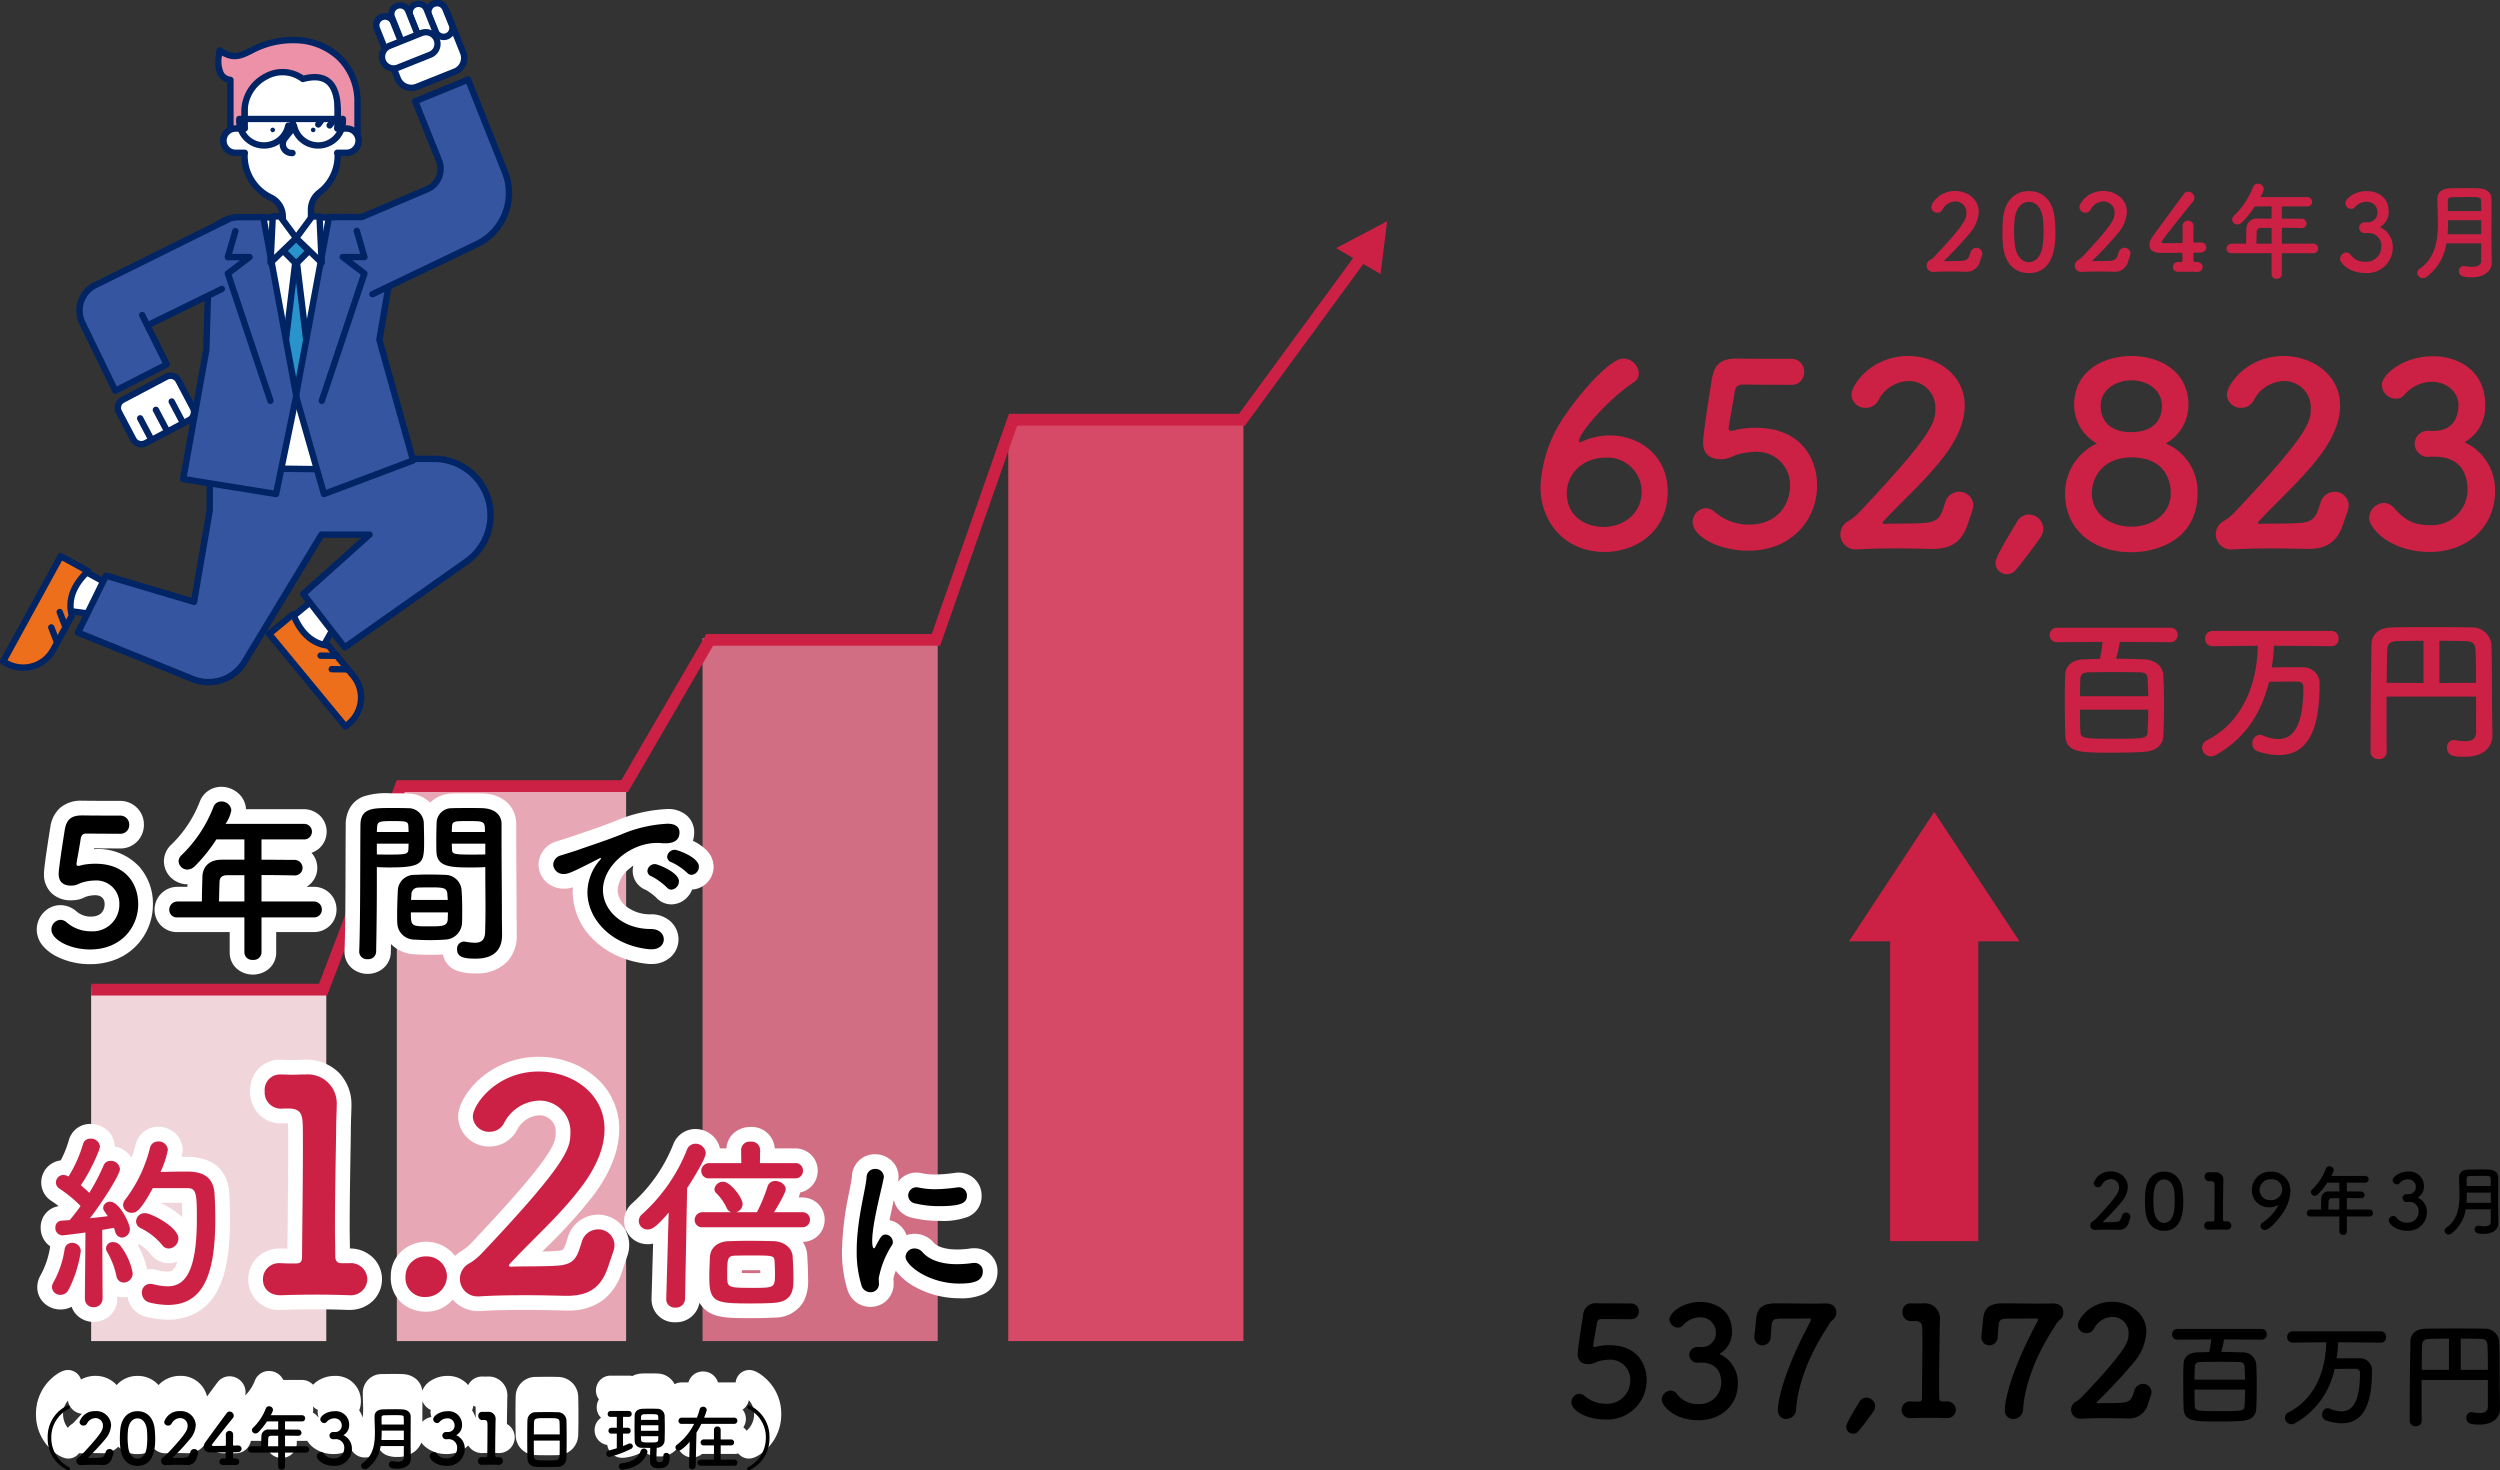<svg xmlns="http://www.w3.org/2000/svg" width="425.24" height="250.095"><rect width="100%" height="100%" fill="#333333" stroke="none"/><defs><clipPath id="a"><path data-name="長方形 24855" fill="none" d="M0 0h87.123v124.111H0z"/></clipPath></defs><g data-name="グループ 3879"><g data-name="グループ 3665"><g data-name="グループ 3329"><g data-name="グループ 3326"><g data-name="グループ 3315"><g data-name="グループ 3328"><g data-name="グループ 3327"><path data-name="長方形 24976" fill="#f0d5db" d="M15.5 167.882h40v60.23h-40z"/><path data-name="長方形 24977" fill="#e8a7b5" d="M67.5 133.722h39v94.39h-39z"/><path data-name="長方形 24978" fill="#d16e83" d="M119.5 108.551h40v119.56h-40z"/><path data-name="長方形 24979" fill="#d64a67" d="M171.5 71.694h40v156.417h-40z"/></g><path data-name="パス 11050" d="M55.638 169.332H15.5v-2h38.761l13.217-34.618h38.2l14.466-24.873h38.346l13.117-37.45h39.136l21.95-29.962 1.613 1.182-22.55 30.78h-38.73l-13.117 37.45h-38.617l-14.466 24.873h-37.97z" fill="#cc2145"/></g><path data-name="パス 11051" d="M235.951 37.627l-1.128 8.989-7.547-4.407z" fill="#cc2145"/></g></g></g><path data-name="パス 16038" d="M43.01 165.771a4.144 4.144 0 01-2.51-.825 3.627 3.627 0 01-1.43-2.905v-3.5h-8.84a3.782 3.782 0 01-3.94-3.79 3.916 3.916 0 011.027-2.652 3.9 3.9 0 012.913-1.258h1.652l.011-.43a4.019 4.019 0 01-2.784-1.107 3.884 3.884 0 01-1.229-2.8 3.907 3.907 0 011.309-2.882 20.39 20.39 0 004.818-7.338l.015-.035a3.9 3.9 0 013.618-2.418 4.368 4.368 0 012.748.981 3.873 3.873 0 011.458 2.829h9.773a3.953 3.953 0 012.876 1.17 3.781 3.781 0 011.065 2.65 3.781 3.781 0 01-1.065 2.65 3.8 3.8 0 01-1.513.952 3.762 3.762 0 01.988 2.548 3.72 3.72 0 01-1.11 2.674 3.724 3.724 0 01-.726.556h1.225a3.839 3.839 0 013.881 3.88 3.82 3.82 0 01-1.005 2.6 3.856 3.856 0 01-2.875 1.22h-6.38v3.5a3.618 3.618 0 01-1.449 2.915 4.2 4.2 0 01-2.521.815zm19.53-.12a4.144 4.144 0 01-2.508-.825 3.627 3.627 0 01-1.432-2.905v-.156c.142-3.724.159-9.254.175-14.6.007-2.441.014-4.748.033-6.8a5.712 5.712 0 01.713-2.949 4.525 4.525 0 012.259-1.925 12.328 12.328 0 014.66-.55c1.227 0 2.387 0 3.026.033a5.523 5.523 0 013.7 1.551 5.422 5.422 0 013.657-1.551c.641-.033 1.9-.033 3.116-.033.915 0 1.779 0 2.362.034 3.8.209 5.508 2.744 5.508 5.166v2.25c0 2.335.016 4.7.032 7 .014 2.124.028 4.13.028 5.964 0 .742.008 1.433.016 2.1.007.574.014 1.117.014 1.619a6.415 6.415 0 01-1.634 4.509 7.013 7.013 0 01-5.335 1.978 8.526 8.526 0 01-3.378-.509 3.689 3.689 0 01-2.216-2.7 40.852 40.852 0 01-4.971-.041h-.023a5.9 5.9 0 01-3.836-1.728l-.026 1.311a3.707 3.707 0 01-1.4 2.9 4.1 4.1 0 01-2.54.857zm-47.22-1.65a12.637 12.637 0 01-5.732-1.332 7.431 7.431 0 01-2.174-1.643 4.358 4.358 0 01-1.164-2.885 4.249 4.249 0 011.094-2.852 3.973 3.973 0 012.936-1.328 4.117 4.117 0 012.65 1l.049.042a3.739 3.739 0 002.46.909c2.19 0 2.36-1.6 2.36-2.09 0-.707-.29-1.55-1.67-1.55a5.347 5.347 0 00-1.578.282c-.035.015-.1.045-.146.068a4.42 4.42 0 01-1.68.484l-.116.005h-.025a4.569 4.569 0 01-.474.027 4.689 4.689 0 01-3.22-1.107 4.359 4.359 0 01-1.41-3.4c0-.3 0-1.2 1.074-7.907l.018-.108a5.343 5.343 0 011.687-3.233 5.406 5.406 0 013.681-1.182h.443c.415.007 1.678.027 6.037.027a4.017 4.017 0 014.06 4.06 4.072 4.072 0 01-1.009 2.7 3.964 3.964 0 01-3.021 1.333c-.417 0-1.566-.007-2.783-.014l-1.669-.01-.022.127h.274a9.544 9.544 0 017.466 3.024 9.488 9.488 0 012.294 6.343 10.118 10.118 0 01-2.785 7.034 9.943 9.943 0 01-3.418 2.326 11.694 11.694 0 01-4.487.85zm95.52-.03h-.415l-.114-.011a16.464 16.464 0 01-5.192-1.327 14.032 14.032 0 01-4.066-2.716 11.355 11.355 0 01-3.633-8.166q0-.419.036-.837a4.524 4.524 0 01-1.526.247 4.412 4.412 0 01-3.045-1.174 4.067 4.067 0 01-1.285-2.946 4.189 4.189 0 013.11-3.938c.236-.078.576-.185.968-.307a59.578 59.578 0 002.182-.711h.01c.448-.162.982-.344 1.6-.555 1.419-.483 3.185-1.085 5.2-1.88a25.389 25.389 0 018.87-2.039 4.82 4.82 0 013.187 1.026 3.77 3.77 0 011.353 2.944 4.6 4.6 0 01-.221 1.432c.2.1.327.167.348.177a8.146 8.146 0 011.859 1.327 4 4 0 011.314 2.884 3.9 3.9 0 01-3.649 3.91 4.028 4.028 0 01-.831 1.31 3.75 3.75 0 01-2.7 1.21 3.522 3.522 0 01-2.649-1.229 10.823 10.823 0 00-1.668-1.222 3.483 3.483 0 01-2.263-3.229 3.528 3.528 0 01.124-.929 7.846 7.846 0 00-.685.53 5.156 5.156 0 00-2 3.609 3.64 3.64 0 001.408 2.767 6.533 6.533 0 004.223 1.393 4.861 4.861 0 013.343 1.19 4.15 4.15 0 011.377 3.08 4.077 4.077 0 01-1.332 3 4.7 4.7 0 01-3.238 1.18z" fill="#fff"/><path data-name="パス 16037" d="M23.51 153.791c0-3.33-2.01-6.87-7.26-6.87a11.012 11.012 0 00-2.25.21 3.184 3.184 0 01-.69.15c-.18 0-.3-.09-.3-.36 0-.06.03-.12.03-.21.09-.6.54-3 .69-4.05.09-.54.33-.87.93-.87.93 0 4.95.03 5.79.03a1.478 1.478 0 001.53-1.53 1.51 1.51 0 00-1.56-1.56c-5.31 0-6.03-.03-6.27-.03h-.21c-1.89 0-2.61.75-2.91 2.37-.12.75-1.05 6.54-1.05 7.56 0 1.41.81 2.01 2.13 2.01.15 0 .3-.03.45-.03a4.208 4.208 0 001.17-.42 7.9 7.9 0 012.4-.42 3.915 3.915 0 014.17 4.05 4.54 4.54 0 01-4.86 4.59 6.213 6.213 0 01-4.11-1.53 1.632 1.632 0 00-1.05-.42 1.632 1.632 0 00-1.53 1.68c0 1.68 3.12 3.36 6.57 3.36 5.34 0 8.19-3.84 8.19-7.71zm29.85 2.25a1.29 1.29 0 001.38-1.32 1.338 1.338 0 00-1.38-1.38h-8.88v-4.5c1.83 0 3.75.03 5.49.06H50a1.315 1.315 0 001.47-1.29 1.4 1.4 0 00-1.5-1.35c-1.8 0-3.66-.03-5.49-.03v-3.45h7.14a1.326 1.326 0 001.44-1.32 1.326 1.326 0 00-1.44-1.32H38.36a5.877 5.877 0 00.99-2.34 1.652 1.652 0 00-1.71-1.47 1.387 1.387 0 00-1.32.9 22.746 22.746 0 01-5.43 8.22 1.4 1.4 0 00-.51 1.05 1.489 1.489 0 001.5 1.41 1.905 1.905 0 001.26-.57 27.544 27.544 0 003.66-4.56h4.77v3.45h-3.84c-2.46 0-3.27 1.53-3.3 2.88-.06 2.13-.09 3.24-.09 4.23h-4.11a1.4 1.4 0 00-1.44 1.41 1.288 1.288 0 001.44 1.29h11.34v6a1.306 1.306 0 001.44 1.23 1.317 1.317 0 001.47-1.23v-6zm-11.79-2.7h-4.32c.03-1.11.06-2.4.09-3.33.03-.63.3-1.14 1.32-1.14h2.91zm40.98-5.85v1.23c0 1.89.03 3.96.03 5.97 0 1.35-.03 2.64-.06 3.84-.03 1.47-.78 1.83-1.77 1.83a10.754 10.754 0 01-1.59-.18c-.09 0-.15-.03-.24-.03a1.209 1.209 0 00-1.17 1.32c0 1.32 1.08 1.59 3.18 1.59 3.42 0 4.47-1.86 4.47-3.99 0-1.05-.03-2.31-.03-3.72 0-3.81-.06-8.46-.06-12.96v-2.25c0-1.35-.93-2.55-3.15-2.67-.51-.03-1.35-.03-2.22-.03-1.17 0-2.43 0-3 .03a2.549 2.549 0 00-2.67 2.37c-.03 1.05-.06 2.13-.06 3.18 0 .63 0 1.29.03 1.89.09 2.64 2.58 2.64 6.12 2.64.87 0 1.65-.03 2.19-.06zm-3.96 9.51c.03-.63.03-1.35.03-2.13 0-1.23-.03-2.55-.12-3.6a2.816 2.816 0 00-2.73-2.46c-.87-.03-1.86-.06-2.85-.06-.81 0-1.65.03-2.43.06a2.766 2.766 0 00-2.82 2.67c-.06 1.2-.12 2.76-.12 4.11 0 .51 0 1.02.03 1.44a2.9 2.9 0 002.97 2.79c.81.06 1.71.09 2.61.09.87 0 1.77-.03 2.58-.09a2.967 2.967 0 002.85-2.82zm-14.61 4.86c.09-4.23.12-8.43.12-11.67v-2.7c.54.03 1.29.06 2.07.06 5.91 0 5.97-.75 5.97-4.53 0-1.05-.03-2.13-.06-3.18a2.607 2.607 0 00-2.73-2.37c-.57-.03-1.77-.03-2.91-.03-3.06 0-5.13 0-5.13 2.94-.06 6.51 0 15.99-.21 21.48v.06a1.306 1.306 0 001.44 1.23 1.315 1.315 0 001.44-1.29zm12.87-20.34c0-.3.03-.63.03-.9.06-.96.39-.96 2.79-.96 2.76 0 2.82.03 2.82 1.86zm5.7 3.81c-.42.03-1.38.03-2.37.03-3.18 0-3.27-.12-3.3-.96 0-.27-.03-.57-.03-.9h5.7zm-18.45-3.81c0-.24.03-.48.03-.69.06-1.08.27-1.17 2.73-1.17 2.4 0 2.55.09 2.61.93 0 .3.03.6.03.93zm5.4 1.98c0 .33-.03.63-.03.9-.03.84-.24.96-3.15.96-.9 0-1.8 0-2.22-.03v-1.83zm.42 9.57c0-.33.06-.63.06-.9a1.154 1.154 0 011.17-1.2c.72-.03 1.53-.03 2.28-.03 2.04 0 2.61.09 2.67 1.2 0 .27.06.57.06.93zm6.27 2.13c0 .42-.03.84-.03 1.17-.06 1.17-.93 1.2-3.15 1.2-3.09 0-3.12-.03-3.12-2.37zm41.43-6.39a1.386 1.386 0 001.26-1.41c0-1.56-3.6-2.85-4.08-2.85a1.293 1.293 0 00-1.32 1.2 1.042 1.042 0 00.78.93 10.532 10.532 0 012.61 1.77 1.1 1.1 0 00.75.36zm-3.42 2.52a1.433 1.433 0 001.29-1.41c0-1.56-3.66-2.94-4.05-2.94a1.269 1.269 0 00-1.32 1.17 1.007 1.007 0 00.75.93 11.371 11.371 0 012.55 1.86 1.036 1.036 0 00.78.39zm-1.29 8.46c0-.9-.72-1.77-2.22-1.77-4.71 0-8.13-3.06-8.13-6.66 0-4.02 4.56-7.98 9.21-7.98a5.78 5.78 0 01.72.03 5.545 5.545 0 00.69.03c1.14 0 2.4-.33 2.4-1.86 0-.78-.54-1.47-2.04-1.47a22.9 22.9 0 00-7.95 1.86c-2.97 1.17-5.46 1.95-6.87 2.46-.9.33-2.61.84-3.24 1.05a1.72 1.72 0 00-1.38 1.56 1.708 1.708 0 001.83 1.62c.66 0 1.23-.18 5.94-2.61a1.014 1.014 0 01.3-.12.065.065 0 01.06.06.617.617 0 01-.15.27 8.445 8.445 0 00-2.16 5.49c0 4.62 4.11 9.12 10.62 9.72h.3c1.38 0 2.07-.84 2.07-1.68z"/><path data-name="パス 16036" d="M148.84 196.331a4.142 4.142 0 012.609.917 3.733 3.733 0 011.391 2.9 3.273 3.273 0 01-.094.81l-.019.1a3.868 3.868 0 013.133-1.607 3.588 3.588 0 01.847.09 11.556 11.556 0 002.363.24 26.363 26.363 0 003.372-.28l.164-.02a3.079 3.079 0 01.423-.03 3.883 3.883 0 013.94 3.91 3.787 3.787 0 01-2.4 3.643 12.145 12.145 0 01-4.777.657 19.314 19.314 0 01-4.64-.521 4.23 4.23 0 01-2.288-1.357 3.748 3.748 0 01-.814-1.712 92.18 92.18 0 00-.744 3.482 3.83 3.83 0 012.881 2.549 4.179 4.179 0 011.403-.241 4.261 4.261 0 013.219 1.5c.67.744 2.109 1.17 3.951 1.17a15.942 15.942 0 002.125-.145 4.019 4.019 0 01.785-.065 3.883 3.883 0 014 3.94 4.155 4.155 0 01-2.4 3.869 9.229 9.229 0 01-4.089.7 15.657 15.657 0 01-7.781-2.068 10.1 10.1 0 01-3.026-2.61 7.005 7.005 0 00-.4 1.311c0 .063.006.147.011.234.009.159.019.339.019.544a3.939 3.939 0 01-1.816 3.458 4.172 4.172 0 01-2.188.6 4.082 4.082 0 01-3.89-3.055 21.548 21.548 0 01-.89-6.463 51.852 51.852 0 011.227-10.015c.216-1.1.42-2.14.459-2.676v-.039a3.894 3.894 0 013.934-3.72z" fill="#fff"/><path data-name="パス 16035" d="M164.47 203.361a1.378 1.378 0 00-1.44-1.41c-.09 0-.18.03-.27.03a28.709 28.709 0 01-3.69.3 14.1 14.1 0 01-2.91-.3 1.125 1.125 0 00-.3-.03 1.4 1.4 0 00-1.38 1.41 1.408 1.408 0 001.26 1.35 16.937 16.937 0 004.05.45c3.84 0 4.68-.6 4.68-1.8zm2.7 12.9a1.385 1.385 0 00-1.5-1.44 1.461 1.461 0 00-.36.03 18.544 18.544 0 01-2.55.18c-2.43 0-4.56-.6-5.82-2.01a1.764 1.764 0 00-1.35-.66 1.5 1.5 0 00-1.56 1.41c0 1.47 3.96 4.56 9.15 4.56 2.67 0 3.99-.51 3.99-2.07zm-19.17 3.54a1.41 1.41 0 001.5-1.56c0-.27-.03-.54-.03-.81a15.57 15.57 0 012.25-5.64.926.926 0 00.15-.54 1.3 1.3 0 00-1.23-1.26c-.63 0-.84.36-1.77 2.13-.06.15-.15.21-.21.21-.09 0-.3-.12-.3-1.23 0-2.97 1.53-8.52 1.95-10.71a.746.746 0 00.03-.24 1.413 1.413 0 00-1.5-1.32 1.412 1.412 0 00-1.44 1.44c-.15 2.07-1.68 7.23-1.68 12.51a19.3 19.3 0 00.78 5.73 1.6 1.6 0 001.5 1.29z"/><g data-name="グループ 3312"><path data-name="パス 16041" d="M280.087 234.767c0-2.886-1.742-5.954-6.292-5.954a9.544 9.544 0 00-1.95.182 2.759 2.759 0 01-.6.13c-.156 0-.26-.078-.26-.312 0-.052.026-.1.026-.182.078-.52.468-2.6.6-3.51.078-.468.286-.754.806-.754.806 0 4.29.026 5.018.026a1.281 1.281 0 001.326-1.326 1.309 1.309 0 00-1.352-1.356c-4.6 0-5.226-.026-5.434-.026h-.182a2.165 2.165 0 00-2.522 2.054c-.1.65-.91 5.668-.91 6.552 0 1.222.7 1.742 1.846 1.742.13 0 .26-.026.39-.026a3.647 3.647 0 001.014-.364 6.847 6.847 0 012.08-.364 3.393 3.393 0 013.614 3.51 3.935 3.935 0 01-4.212 3.982 5.385 5.385 0 01-3.562-1.326 1.414 1.414 0 00-.91-.364 1.414 1.414 0 00-1.326 1.456c0 1.456 2.7 2.912 5.694 2.912a6.669 6.669 0 007.098-6.682zm8.58-5.642a1.33 1.33 0 00-1.326 1.326 1.375 1.375 0 001.352 1.352c.1 0 .234-.026.39-.026h.234c1.2 0 3.458.312 3.458 3.484a3.643 3.643 0 01-3.77 3.562 4.362 4.362 0 01-3.822-1.794 1.4 1.4 0 00-1.014-.494 1.586 1.586 0 00-1.508 1.534c0 1.144 2.262 3.51 6.214 3.51 3.926 0 6.734-2.6 6.734-6.266a5.407 5.407 0 00-3.146-5.018 4.2 4.2 0 002.137-3.848c0-3.432-2.652-4.992-5.382-4.992-3.094 0-5.252 1.9-5.252 2.964a1.474 1.474 0 001.43 1.4 1.151 1.151 0 00.884-.39 3.761 3.761 0 012.808-1.352 2.563 2.563 0 012.756 2.314v.078a2.353 2.353 0 01-2.392 2.652zm16.848 10.586c.312-4.914 2.86-10.3 5.278-13.91.234-.338.52-.988.858-1.2a1.685 1.685 0 00.7-1.378c0-.754-.494-1.508-1.742-1.508h-.078c-.546 0-1.248.026-1.976.026-2.262 0-5.044-.052-6.4-.052-2.054 0-3.224.572-3.432 2.548-.052.6-.208 2.184-.312 2.99v.208a1.359 1.359 0 001.378 1.4 1.421 1.421 0 001.4-1.4c.026-.286.13-1.872.156-2.08.1-1.066.676-1.066 2.262-1.066 3.51 0 3.692-.026 3.952-.026h.078c.286 0 .39.078.39.208a.629.629 0 01-.1.338c-4.29 8.008-5.512 13.13-5.512 14.976a1.42 1.42 0 001.41 1.586 1.706 1.706 0 001.69-1.66zm10.585 3.74c.673-.78 1.869-2.366 2.545-3.354a1.665 1.665 0 00.312-.91 1.516 1.516 0 00-1.508-1.456 1.41 1.41 0 00-1.222.78c-1.927 3.2-2.184 3.77-2.184 4.238a1.154 1.154 0 001.17 1.118 1.182 1.182 0 00.887-.416zm14.3-5.07c-.416 0-.546-.26-.546-.65 0-.806-.026-1.638-.026-2.444 0-3.328.078-6.5.1-8.658 0-.962.052-1.716.052-2.184v-.052a2.566 2.566 0 00-2.756-2.7h-.234c-.234 0-.572.026-.91.026-.364 0-.7-.026-1.014-.026h-.1a1.357 1.357 0 00-1.355 1.478 1.431 1.431 0 001.589 1.534h.624c.858.026 1.118.442 1.144 1.248.026.338.026 1.144.026 2.236 0 2.574-.052 6.682-.078 9.594 0 .468-.1.624-.6.624-.39 0-.91 0-1.2-.026h-.13a1.421 1.421 0 00-1.531 1.43 1.419 1.419 0 001.664 1.4c.65-.026 1.9-.052 3.12-.052 1.04 0 2.054.026 2.756.052h.1a1.448 1.448 0 001.586-1.4 1.452 1.452 0 00-1.581-1.43h-.7zm13.725 1.33c.312-4.914 2.86-10.3 5.278-13.91.234-.338.52-.988.858-1.2a1.685 1.685 0 00.7-1.378c0-.754-.494-1.508-1.742-1.508h-.078c-.546 0-1.248.026-1.976.026-2.262 0-5.044-.052-6.4-.052-2.054 0-3.224.572-3.432 2.548-.052.6-.208 2.184-.312 2.99v.208a1.359 1.359 0 001.378 1.4 1.421 1.421 0 001.4-1.4c.026-.286.13-1.872.156-2.08.1-1.066.676-1.066 2.262-1.066 3.51 0 3.692-.026 3.952-.026h.078c.286 0 .39.078.39.208a.629.629 0 01-.1.338c-4.29 8.008-5.512 13.13-5.512 14.976a1.42 1.42 0 001.41 1.586 1.706 1.706 0 001.69-1.66zm21.736-2.37a1.54 1.54 0 00.1-.546 1.424 1.424 0 00-1.456-1.4 1.5 1.5 0 00-1.456 1.17c-.39 1.2-.546 1.9-2.028 2.028-1.222.1-3.276.052-4.186.1-.156 0-.208-.052-.208-.1a.225.225 0 01.078-.156 84.3 84.3 0 006.4-6.89 8.553 8.553 0 001.976-5.018c0-3.172-2.86-5.1-5.824-5.1-3.718 0-5.824 2.912-5.824 4a1.419 1.419 0 001.482 1.326 1.427 1.427 0 001.274-.754 3.61 3.61 0 013.094-2 2.726 2.726 0 012.782 2.81c0 1.378-.156 2.574-7.878 10.738a5.386 5.386 0 01-.988.806 1.569 1.569 0 00-.91 1.43 1.562 1.562 0 001.638 1.534h.1c1.2-.078 2.652-.1 4.134-.1 1.144 0 2.288.026 3.354.052h.26a3.331 3.331 0 003.614-2.548z"/><path data-name="パス 16040" d="M362.328 207.226a.77.77 0 00.052-.273.712.712 0 00-.728-.7.751.751 0 00-.728.585c-.2.6-.273.949-1.014 1.014-.611.052-1.638.026-2.093.052-.078 0-.1-.026-.1-.052a.112.112 0 01.039-.078 42.149 42.149 0 003.2-3.445 4.276 4.276 0 00.988-2.509 2.707 2.707 0 00-2.912-2.548 2.9 2.9 0 00-2.912 2 .71.71 0 00.741.663.713.713 0 00.637-.377 1.805 1.805 0 011.547-1 1.363 1.363 0 011.391 1.4c0 .689-.078 1.287-3.939 5.369a2.693 2.693 0 01-.494.4.785.785 0 00-.455.715.781.781 0 00.813.769h.052c.6-.039 1.326-.052 2.067-.052.572 0 1.144.013 1.677.026h.13a1.665 1.665 0 001.807-1.274zm5.772 2.132c3.224 0 3.263-3.757 3.263-5.018 0-.559-.039-1.131-.091-1.7-.208-2.171-1.43-3.354-3.172-3.354-1.768 0-3 1.248-3.185 3.51a17.75 17.75 0 00.013 3.198c.208 2.181 1.443 3.364 3.172 3.364zm0-1.339c-.858 0-1.56-.793-1.716-2.119a15.014 15.014 0 01-.1-1.716c0-.442.026-.9.065-1.339.13-1.4.819-2.236 1.755-2.236s1.612.819 1.742 2.184c.039.442.065.923.065 1.4a13.923 13.923 0 01-.117 1.846c-.186 1.239-.875 1.98-1.694 1.98zm10.3-.273c-.208 0-.273-.13-.273-.325 0-.4-.013-.819-.013-1.222 0-1.664.039-3.25.052-4.329 0-.481.026-.858.026-1.092v-.026a1.283 1.283 0 00-1.382-1.352h-.117c-.117 0-.286.013-.455.013s-.351-.013-.507-.013h-.052a.679.679 0 00-.676.741.715.715 0 00.797.77h.312c.429.013.559.221.572.624.013.169.013.572.013 1.118 0 1.287-.026 3.341-.039 4.8 0 .234-.052.312-.3.312-.2 0-.455 0-.6-.013h-.065a.711.711 0 00-.767.715.709.709 0 00.832.7 44.82 44.82 0 011.56-.026c.52 0 1.027.013 1.378.026h.052a.724.724 0 00.793-.7.726.726 0 00-.793-.715h-.348zm6.834 1.482c.91 0 2.886-2.47 3.445-3.5a6.875 6.875 0 00.9-3.107 3.189 3.189 0 00-3.279-3.325 3.1 3.1 0 00-3.263 3.133 2.869 2.869 0 002.99 2.925 3.111 3.111 0 001.365-.312.331.331 0 01.091-.026c.026 0 .039.013.039.052a8.346 8.346 0 01-2.678 2.9.651.651 0 00-.338.559.739.739 0 00.728.701zm2.966-6.917a1.879 1.879 0 01-1.991 1.834 1.753 1.753 0 01-1.859-1.768 1.841 1.841 0 011.963-1.794 1.736 1.736 0 011.887 1.728zm14.831 4.6a.559.559 0 00.6-.572.58.58 0 00-.6-.6h-3.848v-1.95c.793 0 1.625.013 2.379.026h.013a.57.57 0 00.637-.559.607.607 0 00-.65-.585c-.78 0-1.586-.013-2.379-.013v-1.49h3.094a.574.574 0 00.624-.572.574.574 0 00-.624-.572h-5.746a2.547 2.547 0 00.429-1.013.716.716 0 00-.741-.637.6.6 0 00-.572.39 9.857 9.857 0 01-2.353 3.561.608.608 0 00-.221.455.645.645 0 00.65.611.826.826 0 00.546-.247 11.936 11.936 0 001.586-1.976h2.067v1.495h-1.664a1.254 1.254 0 00-1.43 1.248c-.026.923-.039 1.4-.039 1.833h-1.781a.6.6 0 00-.624.611.558.558 0 00.624.559h4.914v2.597a.566.566 0 00.624.533.571.571 0 00.637-.533v-2.6zm-5.109-1.167h-1.872c.013-.481.026-1.04.039-1.443.013-.273.13-.494.572-.494h1.261zm11.414-2.626a.665.665 0 00-.663.663.688.688 0 00.676.676c.052 0 .117-.013.195-.013h.117a1.554 1.554 0 011.729 1.742 1.822 1.822 0 01-1.89 1.781 2.181 2.181 0 01-1.911-.9.7.7 0 00-.507-.247.793.793 0 00-.754.767c0 .572 1.131 1.755 3.107 1.755a3.132 3.132 0 003.372-3.131 2.7 2.7 0 00-1.573-2.509 2.1 2.1 0 001.066-1.923 2.462 2.462 0 00-2.691-2.5c-1.547 0-2.626.949-2.626 1.482a.737.737 0 00.715.7.576.576 0 00.442-.195 1.881 1.881 0 011.4-.676 1.282 1.282 0 011.378 1.157v.039a1.177 1.177 0 01-1.2 1.326zm15.626 5.005l-.026-1.833c-.013-.442-.013-.923-.013-1.43 0-1.157.013-2.457.013-3.679v-.923c-.013-.858-.689-1.274-1.573-1.313-.442-.026-.962-.026-1.482-.026-.715 0-1.456.013-2.041.026-.884.013-1.56.416-1.56 1.313 0 .936.065 1.95.065 2.964 0 2.145-.312 4.277-2.249 5.616a.593.593 0 00-.286.494.687.687 0 00.69.65.74.74 0 00.455-.156 6.277 6.277 0 002.445-4.121h4.277c0 .767-.013 1.495-.013 2.132 0 .585-.507.754-1.105.754a5.1 5.1 0 01-.884-.091.533.533 0 00-.143-.013.594.594 0 00-.6.624c0 .624.585.767 1.534.767 1.807 0 2.5-.975 2.5-1.742zm-5.382-6.383c-.013-.442-.013-.884-.013-1.287 0-.3.182-.416.481-.416a80.898 80.898 0 011.885-.026c1.521 0 1.7.013 1.716.442.013.39.026.832.026 1.287zm4.1 2.847h-4.139c.052-.585.052-1.157.052-1.729h4.082z"/><path data-name="パス 16039" d="M384.64 227.871a.9.9 0 00.94-.92.87.87 0 00-.94-.9H370.4a.9.9 0 00-.94.92.893.893 0 00.94.9l5.72-.04a19.358 19.358 0 01-.34 2.14c-.76.02-1.46.04-2.08.06-1.42.06-2.22.8-2.28 1.92-.06 1.04-.06 2.1-.06 3.2 0 1.48.02 2.98.06 4.38.08 2.26 1.74 2.26 5.9 2.26 1.36 0 2.8-.02 3.94-.1 1.58-.1 2.46-.8 2.52-2.08.06-1.32.08-2.68.08-4 0-1.22-.02-2.42-.08-3.54a2.272 2.272 0 00-2.46-2.04c-1.02-.04-2.24-.08-3.5-.08a16.758 16.758 0 00.48-2.12zm-11.36 6.8c0-.74.02-1.48.04-2.14.02-.54.24-.84 1-.86.86-.02 2.04-.04 3.24-.04 1.22 0 2.42.02 3.3.04.64.02.9.2.94.86s.06 1.4.08 2.14zm8.6 1.7c0 .9-.04 1.82-.08 2.68-.04.96-.3.98-4.18.98-4.12 0-4.28-.04-4.3-1.02-.04-.82-.04-1.72-.04-2.64zm23.08-8a.869.869 0 00.9-.94.913.913 0 00-.9-.98h-14.94a.939.939 0 00-.98.96.922.922 0 00.96.96h.02l5.66-.06c-.08 4.7-1.8 9.54-6.4 11.92a1.044 1.044 0 00-.62.92 1.123 1.123 0 001.1 1.1 1.177 1.177 0 00.6-.16 13.686 13.686 0 006.74-9.24c.86 0 1.94-.02 2.9-.02h.68a.678.678 0 01.74.76c0 3.52-.66 6.48-3.14 6.48a5.153 5.153 0 01-2-.46.928.928 0 00-.38-.08 1.033 1.033 0 00-.9 1.12.932.932 0 00.6.94 8.264 8.264 0 002.7.5c3.18 0 5.16-2.3 5.16-8.82a2.044 2.044 0 00-2.14-2.24h-1.12c-.92 0-1.92 0-2.76.02a23.965 23.965 0 00.28-2.74zm18.22 10.84c0 .88-.6 1.14-1.4 1.14a7.135 7.135 0 01-1.24-.14.554.554 0 00-.18-.02.893.893 0 00-.84.98c0 1.06.98 1.14 2.2 1.14 2.7 0 3.52-1.5 3.52-2.68v-.04l-.04-2.82c-.04-2.26 0-5.54-.08-8.48a2.389 2.389 0 00-2.44-2.28c-1.6-.04-3.38-.04-5.14-.04s-3.48 0-5.02.04c-1.52.02-2.5.86-2.52 2.12-.02 1.24-.12 7.14-.12 13.58a.94.94 0 001.04.88.916.916 0 001-.88v-.02c-.02-1.68-.02-3.34-.02-4.96v-2h11.28zm-4.62-6.2v-5.32c1.1 0 2.18.02 3.16.04s1.36.18 1.4 1.28.06 2.52.06 3.98zm-2 0l-4.64-.02c.02-1.38.02-2.72.06-3.98.02-.98.32-1.26 1.46-1.28.88-.02 1.96-.04 3.12-.04z"/></g><path data-name="パス 16034" d="M283.665 83.651c0-6.278-4.9-9.589-9.89-9.589a11.129 11.129 0 00-4.73 1.075 1.691 1.691 0 01-.258.086c-.172 0-.215-.086-.215-.215 0-1.376 5.117-7.224 9.245-9.933a1.89 1.89 0 00.946-1.591 2.7 2.7 0 00-2.623-2.494c-2.795 0-9.374 8.342-11.137 11.567a22.74 22.74 0 00-2.967 10.277c0 6.063 4.214 11.051 10.879 11.051 5.504 0 10.75-3.612 10.75-10.234zm-4.429.043c0 3.4-2.795 5.934-6.493 5.934-3.01 0-6.235-1.763-6.235-5.719 0-3.354 2.752-6.063 6.579-6.063a5.8 5.8 0 016.149 5.848zm29.842-1.075c0-4.773-2.881-9.847-10.406-9.847a15.784 15.784 0 00-3.225.3 4.564 4.564 0 01-.989.215c-.258 0-.43-.129-.43-.516 0-.086.043-.172.043-.3.129-.86.774-4.3.989-5.805.129-.774.473-1.247 1.333-1.247 1.333 0 7.1.043 8.3.043a2.118 2.118 0 002.193-2.193 2.165 2.165 0 00-2.236-2.236c-7.611 0-8.643-.043-8.987-.043h-.3c-2.709 0-3.741 1.075-4.171 3.4-.172 1.075-1.505 9.374-1.505 10.836 0 2.021 1.161 2.881 3.053 2.881.215 0 .43-.043.645-.043a6.031 6.031 0 001.677-.6 11.324 11.324 0 013.44-.6 5.612 5.612 0 015.977 5.8c0 3.139-2.193 6.579-6.966 6.579a8.9 8.9 0 01-5.893-2.195 2.339 2.339 0 00-1.505-.6 2.339 2.339 0 00-2.193 2.408c0 2.408 4.472 4.816 9.417 4.816 7.654-.002 11.739-5.506 11.739-11.053zm26.4 4.257a2.547 2.547 0 00.172-.9 2.356 2.356 0 00-2.406-2.325 2.484 2.484 0 00-2.408 1.935c-.645 1.978-.9 3.139-3.354 3.354-2.021.172-5.418.086-6.923.172-.258 0-.344-.086-.344-.172a.372.372 0 01.129-.258c3.526-3.784 7.482-7.224 10.578-11.4 2.322-3.139 3.268-5.891 3.268-8.3 0-5.246-4.73-8.428-9.632-8.428-6.149 0-9.632 4.816-9.632 6.622a2.347 2.347 0 002.451 2.193 2.36 2.36 0 002.107-1.247 5.971 5.971 0 015.116-3.305 4.508 4.508 0 014.6 4.644c0 2.279-.258 4.257-13.029 17.759a8.908 8.908 0 01-1.634 1.333 2.6 2.6 0 00-1.5 2.365 2.584 2.584 0 002.706 2.537h.172c1.978-.129 4.385-.172 6.837-.172 1.892 0 3.784.043 5.547.086h.43c3.526 0 5.074-1.548 5.977-4.214zm7.355 10.105c1.118-1.29 3.096-3.913 4.214-5.547a2.754 2.754 0 00.516-1.505 2.507 2.507 0 00-2.494-2.408 2.333 2.333 0 00-2.021 1.29c-3.182 5.289-3.612 6.235-3.612 7.009a1.909 1.909 0 001.935 1.849 1.955 1.955 0 001.462-.688zm25.542-21.543a7.507 7.507 0 003.87-6.579c0-5.633-4.773-8.3-9.718-8.3s-9.718 2.666-9.718 8.3a7.507 7.507 0 003.87 6.579 9.329 9.329 0 00-5.418 8.473c0 6.448 5.074 10.017 11.139 10.017 5.416 0 11.393-2.709 11.393-10.017a8.851 8.851 0 00-5.418-8.473zm-.645-6.407c0 1.032-.215 4.472-5.332 4.472-2.752 0-5.074-1.333-5.074-4.472 0-3.053 3.01-4.343 5.2-4.343 2.798 0 5.206 1.677 5.206 4.343zm1.505 14.88c0 3.655-3.311 5.676-6.708 5.676s-6.708-2.023-6.708-5.676c0-3.1 2.236-6.106 6.708-6.106 6.622-.002 6.708 5.244 6.708 6.106zm30.1 2.967a2.547 2.547 0 00.172-.9 2.356 2.356 0 00-2.407-2.327 2.484 2.484 0 00-2.408 1.935c-.645 1.978-.9 3.139-3.354 3.354-2.022.171-5.419.086-6.924.171-.258 0-.344-.086-.344-.172a.372.372 0 01.129-.258c3.526-3.784 7.482-7.224 10.578-11.4 2.322-3.139 3.268-5.891 3.268-8.3 0-5.246-4.73-8.428-9.632-8.428-6.149 0-9.632 4.816-9.632 6.622a2.347 2.347 0 002.451 2.193 2.36 2.36 0 002.107-1.247 5.971 5.971 0 015.117-3.311 4.508 4.508 0 014.6 4.644c0 2.279-.258 4.257-13.029 17.759a8.908 8.908 0 01-1.634 1.333 2.6 2.6 0 00-1.5 2.365 2.584 2.584 0 002.707 2.544h.172c1.976-.129 4.384-.172 6.835-.172 1.892 0 3.784.043 5.547.086h.43c3.526 0 5.074-1.548 5.977-4.214zm13.589-13.59a2.2 2.2 0 00-2.194 2.193 2.274 2.274 0 002.236 2.236c.172 0 .387-.043.645-.043H414c1.978 0 5.719.516 5.719 5.762a6.025 6.025 0 01-6.235 5.891c-3.01 0-4.386-.817-6.321-2.967a2.309 2.309 0 00-1.677-.817 2.623 2.623 0 00-2.494 2.537c0 1.892 3.741 5.805 10.277 5.805 6.491 0 11.131-4.3 11.131-10.363a8.942 8.942 0 00-5.2-8.3 6.949 6.949 0 003.526-6.364c0-5.676-4.386-8.256-8.9-8.256-5.117 0-8.686 3.139-8.686 4.9a2.437 2.437 0 002.365 2.322 1.9 1.9 0 001.462-.645 6.22 6.22 0 014.644-2.236c2.795 0 4.558 1.978 4.558 3.827v.129c0 2.58-1.333 4.3-3.956 4.386z" fill="#cc2145"/><path data-name="パス 16033" d="M337.108 43.501a1.066 1.066 0 00.072-.378.986.986 0 00-1.008-.972 1.04 1.04 0 00-1.008.81c-.27.828-.378 1.314-1.4 1.4-.846.072-2.268.036-2.9.072-.108 0-.144-.036-.144-.072a.156.156 0 01.054-.108 58.36 58.36 0 004.426-4.766 5.921 5.921 0 001.368-3.476c0-2.2-1.98-3.528-4.032-3.528-2.574 0-4.032 2.016-4.032 2.772a.982.982 0 001.026.918.988.988 0 00.882-.522 2.5 2.5 0 012.142-1.386 1.887 1.887 0 011.926 1.946c0 .954-.108 1.782-5.454 7.434a3.729 3.729 0 01-.684.558 1.087 1.087 0 00-.63.99 1.082 1.082 0 001.134 1.062h.072a46.224 46.224 0 012.862-.072c.792 0 1.584.018 2.322.036h.18a2.306 2.306 0 002.5-1.764zm7.992 2.952c4.464 0 4.518-5.2 4.518-6.948 0-.774-.054-1.566-.126-2.358-.288-3.006-1.98-4.644-4.392-4.644-2.448 0-4.158 1.728-4.41 4.86a29.22 29.22 0 00-.09 2.142c0 .756.036 1.512.108 2.286.292 3.02 1.998 4.662 4.392 4.662zm0-1.854c-1.188 0-2.16-1.1-2.376-2.934a20.789 20.789 0 01-.144-2.376c0-.612.036-1.242.09-1.854.18-1.944 1.134-3.1 2.43-3.1s2.232 1.134 2.412 3.024c.054.612.09 1.278.09 1.944a19.278 19.278 0 01-.162 2.556c-.252 1.714-1.206 2.74-2.34 2.74zm17.208-1.1a1.066 1.066 0 00.072-.378.986.986 0 00-1.008-.972 1.04 1.04 0 00-1.008.81c-.27.828-.378 1.314-1.4 1.4-.846.072-2.268.036-2.9.072-.108 0-.144-.036-.144-.072a.156.156 0 01.054-.108 58.359 58.359 0 004.426-4.764 5.921 5.921 0 001.368-3.476c0-2.2-1.98-3.528-4.032-3.528-2.574 0-4.032 2.016-4.032 2.772a.982.982 0 001.026.918.988.988 0 00.882-.522 2.5 2.5 0 012.142-1.386 1.887 1.887 0 011.926 1.946c0 .954-.108 1.782-5.454 7.434a3.729 3.729 0 01-.684.558 1.087 1.087 0 00-.63.99 1.082 1.082 0 001.134 1.062h.072a46.224 46.224 0 012.862-.072c.792 0 1.584.018 2.322.036h.18a2.306 2.306 0 002.5-1.764zm8.91.846c0 .2-.18.234-.342.234l-.216-.018h-.072a.877.877 0 00-.988.85c0 .63.54.846 1.062.828.4-.018.882-.018 1.386-.018.522 0 1.062 0 1.548.018h.09a.875.875 0 00.988-.828c0-.432-.342-.846-1.044-.846h-.036c-.432 0-.5-.072-.5-.27 0-.342-.018-.828-.018-1.116 0-.18.18-.2.306-.2.288 0 .576 0 .864-.018a.934.934 0 001.026-.882.844.844 0 00-.9-.828h-.054c-.072 0-.468 0-1.044.018-.18 0-.2-.072-.2-.216.018-1.188.036-1.692.036-2.5a.943.943 0 00-.936-1.026.922.922 0 00-.936.954v.072c.018.36.018.9.018 1.6v.936a.228.228 0 01-.256.252c-1.062.018-2.088.036-2.646.036-.4 0-.666 0-.666-.234a.389.389 0 01.112-.252c1.008-1.386 4.392-5.6 5.2-6.588a1.143 1.143 0 00.27-.684 1.1 1.1 0 00-1.062-1.026.858.858 0 00-.72.378c-1.332 1.782-4.3 5.814-5.382 7.344a2.335 2.335 0 00-.5 1.35c0 .792.612 1.35 1.818 1.35.18 0 1.89 0 3.6-.018a.18.18 0 01.2.2zm22.248-1.276a.774.774 0 00.828-.792.8.8 0 00-.828-.828h-5.328v-2.7c1.1 0 2.25.018 3.294.036h.018a.789.789 0 00.882-.774.841.841 0 00-.9-.81c-1.08 0-2.2-.018-3.294-.018v-2.072h4.284a.8.8 0 00.864-.792.8.8 0 00-.864-.792h-7.956a3.526 3.526 0 00.594-1.4.991.991 0 00-1.026-.882.832.832 0 00-.792.54 13.648 13.648 0 01-3.258 4.926.842.842 0 00-.306.63.893.893 0 00.9.846 1.143 1.143 0 00.756-.342 16.526 16.526 0 002.196-2.734h2.862v2.07h-2.3a1.736 1.736 0 00-1.984 1.73 96.089 96.089 0 00-.054 2.538h-2.466a.837.837 0 00-.864.846.773.773 0 00.864.774h6.8v3.6a.784.784 0 00.864.738.79.79 0 00.882-.738v-3.6zm-7.074-1.62H383.8c.018-.666.036-1.44.054-2 .018-.378.18-.684.792-.684h1.746zm15.808-3.638a.921.921 0 00-.918.918.952.952 0 00.936.936c.072 0 .162-.018.27-.018h.162a2.151 2.151 0 012.39 2.414 2.522 2.522 0 01-2.61 2.466 3.02 3.02 0 01-2.646-1.242.966.966 0 00-.7-.342 1.1 1.1 0 00-1.044 1.062c0 .792 1.566 2.43 4.3 2.43a4.337 4.337 0 004.66-4.338 3.743 3.743 0 00-2.178-3.474 2.909 2.909 0 001.478-2.664c0-2.376-1.836-3.456-3.726-3.456-2.142 0-3.636 1.314-3.636 2.052a1.02 1.02 0 00.99.972.8.8 0 00.612-.27 2.6 2.6 0 011.944-.936 1.775 1.775 0 011.908 1.6v.054a1.629 1.629 0 01-1.656 1.836zm21.636 6.93l-.036-2.536c-.018-.612-.018-1.278-.018-1.98 0-1.6.018-3.4.018-5.094v-1.278c-.018-1.188-.954-1.764-2.178-1.818-.612-.036-1.332-.036-2.052-.036-.99 0-2.016.018-2.826.036-1.224.018-2.16.576-2.16 1.818 0 1.3.09 2.7.09 4.1 0 2.97-.432 5.922-3.114 7.776a.821.821 0 00-.4.684.951.951 0 00.954.9 1.025 1.025 0 00.63-.216 8.691 8.691 0 003.384-5.706h5.922c0 1.062-.018 2.07-.018 2.952 0 .81-.7 1.044-1.53 1.044a7.06 7.06 0 01-1.224-.126.738.738 0 00-.2-.018.822.822 0 00-.826.868c0 .864.81 1.062 2.124 1.062 2.5 0 3.456-1.35 3.456-2.412zm-7.456-8.836c-.018-.612-.018-1.224-.018-1.782 0-.414.252-.576.666-.576.756-.018 1.692-.036 2.61-.036 2.106 0 2.358.018 2.376.612.018.54.036 1.152.036 1.782zm5.67 3.942h-5.724c.072-.81.072-1.6.072-2.394h5.652z" fill="#cc2145"/><path data-name="パス 16032" d="M369.139 109.237a1.211 1.211 0 001.269-1.242 1.175 1.175 0 00-1.269-1.215h-19.224a1.211 1.211 0 00-1.269 1.242 1.2 1.2 0 001.269 1.215l7.722-.054a26.135 26.135 0 01-.459 2.889 481.46 481.46 0 00-2.808.081c-1.917.081-3 1.08-3.078 2.592-.081 1.4-.081 2.835-.081 4.32 0 2 .027 4.023.081 5.913.108 3.051 2.349 3.051 7.965 3.051 1.836 0 3.78-.027 5.319-.135 2.133-.135 3.321-1.08 3.4-2.808.081-1.782.108-3.618.108-5.4 0-1.647-.027-3.267-.108-4.779-.081-1.566-1.35-2.673-3.321-2.754a120.98 120.98 0 00-4.725-.108 22.624 22.624 0 00.648-2.862zm-15.339 9.18c0-1 .027-2 .054-2.889.027-.729.324-1.134 1.35-1.161 1.161-.027 2.754-.054 4.374-.054 1.647 0 3.267.027 4.455.054.864.027 1.215.27 1.269 1.161s.081 1.89.108 2.889zm11.61 2.3c0 1.215-.054 2.457-.108 3.618-.054 1.3-.4 1.323-5.643 1.323-5.562 0-5.778-.054-5.8-1.377-.059-1.112-.059-2.327-.059-3.57zm31.161-10.806a1.173 1.173 0 001.215-1.269 1.233 1.233 0 00-1.215-1.323H376.4a1.268 1.268 0 00-1.323 1.3 1.245 1.245 0 001.3 1.3h.027l7.641-.081c-.11 6.338-2.432 12.873-8.645 16.085a1.409 1.409 0 00-.834 1.242 1.516 1.516 0 001.485 1.485 1.589 1.589 0 00.81-.216c4.86-2.673 7.749-6.966 9.099-12.474 1.161 0 2.619-.027 3.915-.027h.918a.916.916 0 011 1.026c-.001 4.752-.893 8.752-4.24 8.752a6.956 6.956 0 01-2.7-.621 1.252 1.252 0 00-.513-.108 1.394 1.394 0 00-1.215 1.508 1.258 1.258 0 00.81 1.269 11.156 11.156 0 003.645.675c4.293 0 6.966-3.1 6.966-11.907a2.759 2.759 0 00-2.889-3.024h-1.512c-1.242 0-2.592 0-3.726.027a32.353 32.353 0 00.381-3.699zm24.6 14.634c0 1.188-.81 1.539-1.89 1.539a9.632 9.632 0 01-1.681-.188.748.748 0 00-.243-.027 1.205 1.205 0 00-1.13 1.323c0 1.431 1.323 1.539 2.97 1.539 3.645 0 4.752-2.025 4.752-3.618v-.054l-.049-3.807c-.054-3.051 0-7.479-.108-11.448a3.225 3.225 0 00-3.294-3.078c-2.16-.054-4.563-.054-6.939-.054s-4.7 0-6.777.054c-2.052.027-3.375 1.161-3.4 2.862-.027 1.674-.162 9.639-.162 18.333a1.27 1.27 0 001.397 1.19 1.237 1.237 0 001.35-1.19v-.027c-.027-2.268-.027-4.509-.027-6.7v-2.7h15.228zm-6.237-8.37v-7.182c1.485 0 2.943.027 4.266.054s1.836.243 1.89 1.728.081 3.4.081 5.373zm-2.7 0l-6.264-.027c.027-1.863.027-3.672.081-5.373.027-1.323.432-1.7 1.971-1.728 1.188-.027 2.646-.054 4.212-.054z" fill="#cc2145"/><g data-name="グループ 3313"><path data-name="パス 16047" d="M31.884 202.095c1.536 0 1.6 1.024 1.6 5.216 0 8.768-1.888 11.488-4.96 11.488a10.355 10.355 0 01-2.432-.352 3.191 3.191 0 00-.512-.064 1.409 1.409 0 00-1.44 1.504 1.683 1.683 0 001.28 1.664 14.077 14.077 0 003.1.416c5.792 0 8.1-4.64 8.1-14.624 0-1.664-.064-3.168-.128-4.288-.224-3.744-3.36-3.776-4.9-3.776-1.312 0-3.008.032-4.288.064a16.285 16.285 0 001.248-3.744 1.54 1.54 0 00-1.632-1.44 1.392 1.392 0 00-1.408 1.088 24.144 24.144 0 01-4.16 8.736 1.625 1.625 0 00-.416.992 1.408 1.408 0 001.5 1.312c.64 0 1.344-.1 3.552-4.192zm-3.168 10.272a1.718 1.718 0 001.632-1.7c0-1.92-4.608-4.32-5.7-4.32a1.464 1.464 0 00-1.5 1.408 1.289 1.289 0 00.8 1.152 11.213 11.213 0 013.652 2.884 1.351 1.351 0 001.116.576zm-14.272 8.512a1.408 1.408 0 001.472 1.472 1.468 1.468 0 001.536-1.504l-.064-11.648c.8-.128 1.5-.256 1.984-.352a5.079 5.079 0 01.224.64 1.252 1.252 0 001.152 1.024 1.435 1.435 0 001.344-1.5c0-.832-1.76-4.608-3.36-4.608a1.135 1.135 0 00-1.184 1.024c0 .32.064.416.8 1.44-.8.1-1.888.224-3.04.352 2.336-3.076 5.092-7.46 5.092-8.356a1.529 1.529 0 00-1.6-1.408 1.21 1.21 0 00-1.184.8 34.921 34.921 0 01-2.432 4.64 19.397 19.397 0 00-1.44-1.28c1.596-2.304 3.256-5.984 3.256-6.624a1.522 1.522 0 00-1.6-1.312 1.236 1.236 0 00-1.28.928 22.559 22.559 0 01-2.46 5.504l-.16-.064a1.681 1.681 0 00-.736-.192 1.276 1.276 0 00-1.248 1.28 1.209 1.209 0 00.608 1.056 21.7 21.7 0 013.584 2.944c-.64.9-1.28 1.728-1.856 2.4-.544.032-.992.064-1.408.1a1.107 1.107 0 00-1.024 1.176 1.229 1.229 0 001.18 1.316c.384 0 3.9-.48 3.936-.48l-.1 11.2zm6.592-2.72a1.571 1.571 0 001.536-1.6 10.949 10.949 0 00-2.172-4.768 1.535 1.535 0 00-1.152-.512 1.123 1.123 0 00-1.22 1.024 1.293 1.293 0 00.224.7 13.506 13.506 0 011.536 3.972 1.285 1.285 0 001.248 1.184zm-9.436 1.344a20.854 20.854 0 002.14-6.692 1.412 1.412 0 00-1.472-1.4 1.223 1.223 0 00-1.28 1.12 16.752 16.752 0 01-1.92 5.632 1.6 1.6 0 00-.224.8 1.363 1.363 0 001.44 1.28 1.5 1.5 0 001.316-.74z" fill="#cc2145"/><path data-name="パス 16047 - アウトライン" d="M15.4 191.179a4.317 4.317 0 012.6.881 3.684 3.684 0 011.5 2.931v.022a4.11 4.11 0 012.863 1.93 22.235 22.235 0 00.724-2.3l.013-.032a3.91 3.91 0 011.487-2.212 3.954 3.954 0 012.34-.745 4.289 4.289 0 012.684.937 3.844 3.844 0 011.448 3 4.932 4.932 0 01-.159 1.191h.7a9.221 9.221 0 014.011.725 5.634 5.634 0 012.328 2 6.818 6.818 0 011.053 3.4v.007c.088 1.534.132 3.024.132 4.431 0 5.6-.691 9.494-2.176 12.244a9.1 9.1 0 01-3.472 3.666 9.827 9.827 0 01-4.952 1.212 16.342 16.342 0 01-3.661-.479l-.07-.017a4.142 4.142 0 01-2.379-1.629 4.265 4.265 0 01-.714-1.739 3.986 3.986 0 01-.665.056 3.752 3.752 0 01-1.085-.158v.346a3.927 3.927 0 01-1.332 3.005 4.1 4.1 0 01-2.7 1 4.016 4.016 0 01-2.668-.991 3.8 3.8 0 01-1.069-1.583 4.022 4.022 0 01-1.9.462 4.056 4.056 0 01-2.6-.934 3.705 3.705 0 01-1.341-2.846 4.112 4.112 0 01.539-2.014l.021-.035a14.307 14.307 0 001.6-4.681v-.011q.014-.113.034-.225a3.816 3.816 0 01-1.614-3.183 3.594 3.594 0 013.066-3.649c-.462-.357-.9-.67-1.214-.872a3.708 3.708 0 01-1.756-3.159 3.774 3.774 0 013.318-3.755 18.438 18.438 0 001.366-3.389 3.733 3.733 0 013.7-2.808zm15.541 13.416h-3.478l-.037.064a17.1 17.1 0 011.848 1.038 12.321 12.321 0 011.71 1.322 50.641 50.641 0 00-.043-2.424zm-2.225 10.272a3.848 3.848 0 01-3.102-1.556 8.1 8.1 0 00-1.956-1.7q-.095.114-.2.221a15.581 15.581 0 01.789 1.633 12.145 12.145 0 01.766 2.456 4.262 4.262 0 01.567-.037 4.844 4.844 0 01.851.086l.171.029.1.024a7.748 7.748 0 001.826.277c.514 0 .914-.075 1.38-1.041a6.142 6.142 0 00.273-.672 3.947 3.947 0 01-1.465.28z" fill="#fff"/><path data-name="パス 16046" d="M135.212 200.431a1.276 1.276 0 001.376-1.312 1.269 1.269 0 00-1.376-1.28h-5.952l.032-2.272a1.453 1.453 0 00-1.632-1.376 1.441 1.441 0 00-1.6 1.376l.032 2.272h-5.376a1.355 1.355 0 00-1.44 1.344 1.268 1.268 0 001.44 1.248zm1.216 8.32a1.26 1.26 0 001.344-1.28 1.26 1.26 0 00-1.344-1.28h-4.768c.736-1.184 1.984-3.328 1.984-3.9 0-.8-.9-1.408-1.76-1.408a1.318 1.318 0 00-1.344.992 27.985 27.985 0 01-1.792 4.32H125.2a1.477 1.477 0 001.12-1.408c0-1.024-2.08-3.776-3.3-3.776a1.472 1.472 0 00-1.5 1.248 1.047 1.047 0 00.352.736 8.45 8.45 0 011.728 2.46 1.321 1.321 0 00.768.736h-4.8a1.327 1.327 0 00-1.408 1.344 1.252 1.252 0 001.404 1.216zm-4.768 12.86c3.168-.224 3.3-2.24 3.3-4.064 0-1.216-.064-2.528-.128-3.744-.064-1.568-1.5-2.624-3.232-2.688-1.06-.028-2.6-.06-4.132-.06-1.28 0-2.56.032-3.552.064-1.952.1-3.1 1.152-3.168 2.784-.032 1.056-.1 2.144-.1 3.328.004 4.38 1.028 4.48 7.172 4.48 1.44 0 2.88-.032 3.84-.1zm-18.336-.636v.064a1.414 1.414 0 001.568 1.372 1.516 1.516 0 001.632-1.436l.352-18.88c1.056-1.6 3.168-5.056 3.168-5.952a1.725 1.725 0 00-1.76-1.6 1.538 1.538 0 00-1.44 1.024 29.08 29.08 0 01-7.644 10.976 1.558 1.558 0 00-.544 1.152 1.469 1.469 0 001.5 1.44c.7 0 1.408-.32 3.584-2.88zm18.496-4.416c0 2.5-.032 2.5-3.936 2.5-4.16-.004-4.192-.068-4.192-2.084 0-2.848.032-3.36 1.344-3.392.64-.032 1.7-.032 2.752-.032 3.68 0 3.9 0 3.968.992.032.64.064 1.344.064 2.016z" fill="#cc2145"/><path data-name="パス 16046 - アウトライン" d="M127.66 191.691a3.932 3.932 0 014.126 3.648h3.426a3.874 3.874 0 012.849 1.178 3.757 3.757 0 011.027 2.6 3.809 3.809 0 01-1.013 2.615 3.754 3.754 0 01-1.982 1.106 4.733 4.733 0 01-.249.851h.584a3.824 3.824 0 012.836 1.194 3.772 3.772 0 011.008 2.586 3.772 3.772 0 01-1.008 2.586 3.807 3.807 0 01-2.7 1.192 4.964 4.964 0 01.758 2.44c.066 1.26.131 2.6.131 3.863a7.6 7.6 0 01-.779 3.861 5.584 5.584 0 01-4.838 2.7h-.01c-.968.065-2.428.1-4.006.1-3.3 0-5.472 0-7.107-.913a4.484 4.484 0 01-1.74-1.72 4.015 4.015 0 01-4.081 3.333 3.888 3.888 0 01-4.068-3.872v-.135l.265-9.371a4.188 4.188 0 01-.934.1 3.977 3.977 0 01-4-3.94 4.039 4.039 0 011.355-2.995l.03-.027a26.523 26.523 0 006.975-10.012l.015-.039a4.02 4.02 0 013.754-2.577 4.359 4.359 0 012.829 1.052 4.069 4.069 0 011.347 2.244h1.107a3.756 3.756 0 011.481-2.8 4.331 4.331 0 012.612-.848zm-2.78 14.56l-.074-.573-.084.573zm4.434 9.8h-3.118v.486c.542.014 1.186.014 1.692.014s1.01 0 1.436-.008l-.01-.487z" fill="#fff"/><path data-name="パス 16045" d="M58.075 214.861c-.8 0-1.05-.5-1.05-1.25 0-1.55-.05-3.15-.05-4.7 0-6.4.15-12.5.2-16.65 0-1.85.1-3.3.1-4.2v-.1a4.935 4.935 0 00-5.3-5.2h-.45c-.45 0-1.1.05-1.75.05-.7 0-1.35-.05-1.95-.05h-.2a2.61 2.61 0 00-2.6 2.85 2.752 2.752 0 003.05 2.95h1.2c1.65.05 2.15.85 2.2 2.4.05.65.05 2.2.05 4.3 0 4.95-.1 12.85-.15 18.45 0 .9-.2 1.2-1.15 1.2-.75 0-1.75 0-2.3-.05h-.25a2.733 2.733 0 00-2.95 2.75c0 1.75 1.35 2.8 3.2 2.7 1.25-.05 3.65-.1 6-.1 2 0 3.95.05 5.3.1h.2a2.785 2.785 0 003.05-2.7 2.791 2.791 0 00-3.05-2.75h-1.35zm17.95 2.2a3.447 3.447 0 00-3.55-3.35 3.393 3.393 0 00-3.5 3.4 3.232 3.232 0 003.5 3.5 3.594 3.594 0 003.55-3.55zm28.3-4.2a2.962 2.962 0 00.2-1.05 2.739 2.739 0 00-2.8-2.7 2.888 2.888 0 00-2.8 2.25c-.75 2.3-1.05 3.65-3.9 3.9-2.35.2-6.3.1-8.05.2-.3 0-.4-.1-.4-.2a.432.432 0 01.15-.3c4.1-4.4 8.7-8.4 12.3-13.25 2.7-3.65 3.8-6.85 3.8-9.65 0-6.1-5.5-9.8-11.2-9.8-7.15 0-11.2 5.6-11.2 7.7a2.729 2.729 0 002.85 2.55 2.744 2.744 0 002.45-1.45 6.943 6.943 0 015.95-3.85 5.242 5.242 0 015.35 5.4c0 2.65-.3 4.95-15.15 20.65a10.358 10.358 0 01-1.9 1.55 3.018 3.018 0 00-1.75 2.75 3 3 0 003.15 2.95h.2c2.3-.15 5.1-.2 7.95-.2 2.2 0 4.4.05 6.45.1h.5c4.1 0 5.9-1.8 6.95-4.9z" fill="#cc2145"/><path data-name="パス 16045 - アウトライン" d="M72.475 223.111a6.369 6.369 0 01-3.725-1.139 5.673 5.673 0 01-2.275-4.861 5.677 5.677 0 012.191-4.593 6.326 6.326 0 013.809-1.307 6.333 6.333 0 014 1.45 5.841 5.841 0 01.923.968 7.361 7.361 0 011.235-.928 7.919 7.919 0 001.405-1.136l.021-.022c14.466-15.294 14.466-17.227 14.466-18.932a2.754 2.754 0 00-2.85-2.9 4.537 4.537 0 00-3.782 2.595 5.382 5.382 0 01-2.086 2.07 5.31 5.31 0 01-2.532.635 5.212 5.212 0 01-5.35-5.05c0-1.961 1.482-4.521 3.776-6.522a14.853 14.853 0 014.224-2.59 15.186 15.186 0 015.7-1.089 15.523 15.523 0 014.95.8 13.968 13.968 0 014.359 2.365 11.554 11.554 0 014.391 9.132c0 3.541-1.443 7.288-4.29 11.137a85.562 85.562 0 01-8.407 9.295l-.387.388a41.567 41.567 0 002.57-.11 1.962 1.962 0 00.991-.242 6.858 6.858 0 00.641-1.614l.1-.31a5.376 5.376 0 015.182-3.99 5.382 5.382 0 013.59 1.366 5.073 5.073 0 011.71 3.834 5.469 5.469 0 01-.344 1.886l-.889 2.614a9.692 9.692 0 01-3.178 4.8 9.735 9.735 0 01-6.139 1.8h-.561c-2.145-.052-4.247-.1-6.389-.1-3.231 0-5.778.064-7.787.195l-.082.005h-.281a5.7 5.7 0 01-4.045-1.616q-.17-.168-.323-.348a5.84 5.84 0 01-4.532 2.064zm0-6.9a1.347 1.347 0 00-.741.256.694.694 0 00-.259.644c0 .581 0 1 1 1a.858.858 0 00.749-.335 1.433 1.433 0 00.3-.716.659.659 0 00-.258-.562 1.31 1.31 0 00-.791-.287zm11.225-1.242a12.682 12.682 0 01-2.338 1.922l-.049.033-.051.031a1.735 1.735 0 00-.5.384.531.531 0 00-.034.222c0 .208.17.45.65.45h.119a99.594 99.594 0 014.566-.172 2.685 2.685 0 01-1.988-2.578 2.8 2.8 0 01.122-.818zm12.306 2.942h.469a5.037 5.037 0 003.1-.772 4.9 4.9 0 001.482-2.428l.927-2.726a.546.546 0 00.041-.172c0-.065-.01-.077-.04-.1a.423.423 0 00-.26-.1c-.1 0-.259 0-.414.5l-.009.029-.1.311a9.039 9.039 0 01-1.63 3.358 6.193 6.193 0 01-4.329 1.94h-.006c-.556.047-1.185.079-1.846.1.87.018 1.739.039 2.615.06zm-2.259-32.936a7.742 7.742 0 013.4 1.891 7.842 7.842 0 012.378 5.745c0 1.759-.183 3.486-2.432 6.827a80.543 80.543 0 01-6.22 7.728 65.978 65.978 0 006.145-6.946c2.194-2.966 3.307-5.712 3.307-8.16 0-3.949-3.105-6.38-6.578-7.085zm-10.797 4.936a.6.6 0 00.325.1c.121 0 .18-.017.279-.19a10.492 10.492 0 013.646-3.835 8.827 8.827 0 012.766-1.1 9.891 9.891 0 00-4.771 2.144 7.171 7.171 0 00-2.245 2.881zm-35.266 32.9a5.162 5.162 0 01-5.459-5.2 5.2 5.2 0 011.443-3.635 5.483 5.483 0 014.007-1.615h.363l.113.01c.176.016.44.026.736.031.011-1.187.024-2.45.038-3.748.047-4.6.1-9.817.1-13.393 0-1.907 0-3.554-.043-4.108l-.005-.092h-.829a6.478 6.478 0 01-.339.009 5.075 5.075 0 01-4.149-1.979 5.761 5.761 0 01-1.135-3.48 5.62 5.62 0 011.2-3.544 4.911 4.911 0 013.9-1.806h.2c.337 0 .672.013 1 .025s.638.025.954.025.62-.013.927-.026c.291-.012.566-.024.823-.024h.45a7.764 7.764 0 015.661 2.195 7.716 7.716 0 012.139 5.505v.1c0 .415-.018.9-.038 1.469-.027.752-.062 1.687-.062 2.731v.03c-.015 1.258-.04 2.714-.066 4.256-.06 3.527-.134 7.916-.134 12.364 0 .755.013 1.546.025 2.31l.017 1.14a5.606 5.606 0 013.987 1.623 5.161 5.161 0 011.467 3.627 5.141 5.141 0 01-1.518 3.635 5.669 5.669 0 01-4.032 1.565h-.293c-.991-.037-2.986-.1-5.207-.1-2.36 0-4.7.05-5.884.1-.119 0-.241.007-.356.007zm-.448-5.082a.971.971 0 00.448.082h.14c1.228-.049 3.661-.1 6.1-.1 2.268 0 4.306.062 5.346.1h.154c.19 0 .55-.042.55-.2 0-.068 0-.25-.55-.25h-1.35a3.421 3.421 0 01-2.831-1.35 3.925 3.925 0 01-.718-2.4c0-.755-.013-1.546-.025-2.31-.012-.784-.025-1.595-.025-2.39 0-4.49.075-8.9.135-12.449.026-1.529.05-2.974.065-4.217 0-1.129.036-2.11.065-2.9.019-.516.035-.962.035-1.286v-.1c0-1.766-.968-2.7-2.8-2.7h-.45c-.152 0-.376.009-.613.019-.342.014-.729.031-1.137.031s-.8-.015-1.146-.028c-.29-.011-.563-.022-.8-.022h-.239a.9.9 0 00-.061.349.882.882 0 00.106.442.732.732 0 00.178.018h.1l.083-.006h1.359a4.58 4.58 0 013.535 1.524 5.189 5.189 0 011.086 3.24c.053.763.053 2.235.053 4.434 0 3.6-.053 8.831-.1 13.445-.018 1.773-.036 3.481-.049 5.017a3.783 3.783 0 01-.861 2.6 3.629 3.629 0 01-2.794 1.089c-.78 0-1.739 0-2.4-.05h-.148c-.45 0-.45.127-.45.25a.541.541 0 00.01.125z" fill="#fff"/></g><g data-name="グループ 3314" fill="#cc2145"><path data-name="パス 16044" d="M31.884 202.095c1.536 0 1.6 1.024 1.6 5.216 0 8.768-1.888 11.488-4.96 11.488a10.355 10.355 0 01-2.432-.352 3.191 3.191 0 00-.512-.064 1.409 1.409 0 00-1.44 1.504 1.683 1.683 0 001.28 1.664 14.077 14.077 0 003.1.416c5.792 0 8.1-4.64 8.1-14.624 0-1.664-.064-3.168-.128-4.288-.224-3.744-3.36-3.776-4.9-3.776-1.312 0-3.008.032-4.288.064a16.285 16.285 0 001.248-3.744 1.54 1.54 0 00-1.632-1.44 1.392 1.392 0 00-1.408 1.088 24.144 24.144 0 01-4.16 8.736 1.625 1.625 0 00-.416.992 1.408 1.408 0 001.5 1.312c.64 0 1.344-.1 3.552-4.192zm-3.168 10.272a1.718 1.718 0 001.632-1.7c0-1.92-4.608-4.32-5.7-4.32a1.464 1.464 0 00-1.5 1.408 1.289 1.289 0 00.8 1.152 11.213 11.213 0 013.652 2.884 1.351 1.351 0 001.116.576zm-14.272 8.512a1.408 1.408 0 001.472 1.472 1.468 1.468 0 001.536-1.504l-.064-11.648c.8-.128 1.5-.256 1.984-.352a5.079 5.079 0 01.224.64 1.252 1.252 0 001.152 1.024 1.435 1.435 0 001.344-1.5c0-.832-1.76-4.608-3.36-4.608a1.135 1.135 0 00-1.184 1.024c0 .32.064.416.8 1.44-.8.1-1.888.224-3.04.352 2.336-3.076 5.092-7.46 5.092-8.356a1.529 1.529 0 00-1.6-1.408 1.21 1.21 0 00-1.184.8 34.921 34.921 0 01-2.432 4.64 19.397 19.397 0 00-1.44-1.28c1.596-2.304 3.256-5.984 3.256-6.624a1.522 1.522 0 00-1.6-1.312 1.236 1.236 0 00-1.28.928 22.559 22.559 0 01-2.46 5.504l-.16-.064a1.681 1.681 0 00-.736-.192 1.276 1.276 0 00-1.248 1.28 1.209 1.209 0 00.608 1.056 21.7 21.7 0 013.584 2.944c-.64.9-1.28 1.728-1.856 2.4-.544.032-.992.064-1.408.1a1.107 1.107 0 00-1.024 1.176 1.229 1.229 0 001.18 1.316c.384 0 3.9-.48 3.936-.48l-.1 11.2zm6.592-2.72a1.571 1.571 0 001.536-1.6 10.949 10.949 0 00-2.172-4.768 1.535 1.535 0 00-1.152-.512 1.123 1.123 0 00-1.22 1.024 1.293 1.293 0 00.224.7 13.506 13.506 0 011.536 3.972 1.285 1.285 0 001.248 1.184zm-9.436 1.344a20.854 20.854 0 002.14-6.692 1.412 1.412 0 00-1.472-1.4 1.223 1.223 0 00-1.28 1.12 16.752 16.752 0 01-1.92 5.632 1.6 1.6 0 00-.224.8 1.363 1.363 0 001.44 1.28 1.5 1.5 0 001.316-.74z"/><path data-name="パス 16043" d="M135.212 200.431a1.276 1.276 0 001.376-1.312 1.269 1.269 0 00-1.376-1.28h-5.952l.032-2.272a1.453 1.453 0 00-1.632-1.376 1.441 1.441 0 00-1.6 1.376l.032 2.272h-5.376a1.355 1.355 0 00-1.44 1.344 1.268 1.268 0 001.44 1.248zm1.216 8.32a1.26 1.26 0 001.344-1.28 1.26 1.26 0 00-1.344-1.28h-4.768c.736-1.184 1.984-3.328 1.984-3.9 0-.8-.9-1.408-1.76-1.408a1.318 1.318 0 00-1.344.992 27.985 27.985 0 01-1.792 4.32H125.2a1.477 1.477 0 001.12-1.408c0-1.024-2.08-3.776-3.3-3.776a1.472 1.472 0 00-1.5 1.248 1.047 1.047 0 00.352.736 8.45 8.45 0 011.728 2.46 1.321 1.321 0 00.768.736h-4.8a1.327 1.327 0 00-1.408 1.344 1.252 1.252 0 001.404 1.216zm-4.768 12.86c3.168-.224 3.3-2.24 3.3-4.064 0-1.216-.064-2.528-.128-3.744-.064-1.568-1.5-2.624-3.232-2.688-1.06-.028-2.6-.06-4.132-.06-1.28 0-2.56.032-3.552.064-1.952.1-3.1 1.152-3.168 2.784-.032 1.056-.1 2.144-.1 3.328.004 4.38 1.028 4.48 7.172 4.48 1.44 0 2.88-.032 3.84-.1zm-18.336-.636v.064a1.414 1.414 0 001.568 1.372 1.516 1.516 0 001.632-1.436l.352-18.88c1.056-1.6 3.168-5.056 3.168-5.952a1.725 1.725 0 00-1.76-1.6 1.538 1.538 0 00-1.44 1.024 29.08 29.08 0 01-7.644 10.976 1.558 1.558 0 00-.544 1.152 1.469 1.469 0 001.5 1.44c.7 0 1.408-.32 3.584-2.88zm18.496-4.416c0 2.5-.032 2.5-3.936 2.5-4.16-.004-4.192-.068-4.192-2.084 0-2.848.032-3.36 1.344-3.392.64-.032 1.7-.032 2.752-.032 3.68 0 3.9 0 3.968.992.032.64.064 1.344.064 2.016z"/><path data-name="パス 16042" d="M58.075 214.861c-.8 0-1.05-.5-1.05-1.25 0-1.55-.05-3.15-.05-4.7 0-6.4.15-12.5.2-16.65 0-1.85.1-3.3.1-4.2v-.1a4.935 4.935 0 00-5.3-5.2h-.45c-.45 0-1.1.05-1.75.05-.7 0-1.35-.05-1.95-.05h-.2a2.61 2.61 0 00-2.6 2.85 2.752 2.752 0 003.05 2.95h1.2c1.65.05 2.15.85 2.2 2.4.05.65.05 2.2.05 4.3 0 4.95-.1 12.85-.15 18.45 0 .9-.2 1.2-1.15 1.2-.75 0-1.75 0-2.3-.05h-.25a2.733 2.733 0 00-2.95 2.75c0 1.75 1.35 2.8 3.2 2.7 1.25-.05 3.65-.1 6-.1 2 0 3.95.05 5.3.1h.2a2.785 2.785 0 003.05-2.7 2.791 2.791 0 00-3.05-2.75h-1.35zm17.95 2.2a3.447 3.447 0 00-3.55-3.35 3.393 3.393 0 00-3.5 3.4 3.232 3.232 0 003.5 3.5 3.594 3.594 0 003.55-3.55zm28.3-4.2a2.962 2.962 0 00.2-1.05 2.739 2.739 0 00-2.8-2.7 2.888 2.888 0 00-2.8 2.25c-.75 2.3-1.05 3.65-3.9 3.9-2.35.2-6.3.1-8.05.2-.3 0-.4-.1-.4-.2a.432.432 0 01.15-.3c4.1-4.4 8.7-8.4 12.3-13.25 2.7-3.65 3.8-6.85 3.8-9.65 0-6.1-5.5-9.8-11.2-9.8-7.15 0-11.2 5.6-11.2 7.7a2.729 2.729 0 002.85 2.55 2.744 2.744 0 002.45-1.45 6.943 6.943 0 015.95-3.85 5.242 5.242 0 015.35 5.4c0 2.65-.3 4.95-15.15 20.65a10.358 10.358 0 01-1.9 1.55 3.018 3.018 0 00-1.75 2.75 3 3 0 003.15 2.95h.2c2.3-.15 5.1-.2 7.95-.2 2.2 0 4.4.05 6.45.1h.5c4.1 0 5.9-1.8 6.95-4.9z"/></g><path data-name="パス 16031" d="M11.882 245.843a.321.321 0 00-.192-.3 5.609 5.609 0 01-2.964-5 5.388 5.388 0 012.952-4.884.338.338 0 00.2-.3.325.325 0 00-.336-.324 5.856 5.856 0 00-3.432 5.508 5.864 5.864 0 003.5 5.556.249.249 0 00.272-.256zm7.38-2.472a.711.711 0 00.048-.252.657.657 0 00-.672-.648.693.693 0 00-.672.54c-.18.552-.252.876-.936.936-.564.048-1.512.024-1.932.048-.072 0-.1-.024-.1-.048a.1.1 0 01.036-.072 38.907 38.907 0 002.952-3.18 3.947 3.947 0 00.914-2.316 2.5 2.5 0 00-2.688-2.352 2.678 2.678 0 00-2.688 1.848.655.655 0 00.684.612.659.659 0 00.588-.348 1.666 1.666 0 011.43-.928 1.258 1.258 0 011.284 1.3c0 .636-.072 1.188-3.636 4.956a2.486 2.486 0 01-.456.372.724.724 0 00-.42.66.721.721 0 00.756.712h.048a27.8 27.8 0 011.908-.052c.528 0 1.056.012 1.548.024h.12a1.537 1.537 0 001.668-1.172zm4.128 1.968c2.976 0 3.01-3.468 3.01-4.628 0-.516-.036-1.044-.084-1.572-.192-2-1.32-3.1-2.928-3.1-1.632 0-2.772 1.152-2.94 3.24a16.45 16.45 0 00.012 2.952c.194 2.016 1.334 3.108 2.93 3.108zm0-1.236c-.792 0-1.44-.732-1.584-1.956a13.86 13.86 0 01-.1-1.584c0-.408.024-.828.06-1.236.12-1.3.756-2.064 1.62-2.064s1.488.756 1.608 2.016c.036.408.06.852.06 1.3a12.852 12.852 0 01-.108 1.7c-.164 1.14-.8 1.824-1.556 1.824zm10.272-.732a.711.711 0 00.048-.252.657.657 0 00-.672-.648.693.693 0 00-.672.54c-.18.552-.252.876-.936.936-.564.048-1.512.024-1.932.048-.072 0-.1-.024-.1-.048a.1.1 0 01.036-.072 38.907 38.907 0 002.952-3.18 3.947 3.947 0 00.914-2.316 2.5 2.5 0 00-2.688-2.352 2.678 2.678 0 00-2.688 1.848.655.655 0 00.684.612.659.659 0 00.588-.348 1.666 1.666 0 011.43-.928 1.258 1.258 0 011.284 1.3c0 .636-.072 1.188-3.636 4.956a2.486 2.486 0 01-.456.372.724.724 0 00-.42.66.721.721 0 00.756.712h.048a27.8 27.8 0 011.908-.052c.528 0 1.056.012 1.548.024h.12a1.537 1.537 0 001.668-1.172zm4.74.564c0 .132-.12.156-.228.156l-.144-.012h-.048a.585.585 0 00-.66.564c0 .42.36.564.708.552.264-.012.588-.012.924-.012s.708 0 1.032.012h.06a.583.583 0 00.66-.552c0-.288-.228-.564-.7-.564h-.024c-.288 0-.336-.048-.336-.18 0-.228-.012-.552-.012-.744 0-.12.12-.132.2-.132.192 0 .384 0 .576-.012a.623.623 0 00.684-.588.563.563 0 00-.594-.552h-.036c-.048 0-.312 0-.7.012-.12 0-.132-.048-.132-.144.012-.792.024-1.128.024-1.668a.628.628 0 00-.624-.684.614.614 0 00-.624.636v.048c.012.24.012.6.012 1.068v.624a.152.152 0 01-.168.168c-.708.012-1.392.024-1.764.024-.264 0-.444 0-.444-.156a.259.259 0 01.072-.168c.672-.924 2.928-3.732 3.468-4.392a.762.762 0 00.18-.456.73.73 0 00-.708-.684.572.572 0 00-.48.252c-.888 1.188-2.868 3.876-3.588 4.9a1.557 1.557 0 00-.336.9c0 .528.408.9 1.212.9.12 0 1.26 0 2.4-.012a.12.12 0 01.132.132zm13.632-.852a.516.516 0 00.552-.528.535.535 0 00-.552-.552h-3.552v-1.8c.732 0 1.5.012 2.2.024h.012a.526.526 0 00.588-.516.561.561 0 00-.6-.54c-.72 0-1.464-.012-2.2-.012v-1.38h2.856a.53.53 0 00.576-.528.53.53 0 00-.576-.528h-5.3a2.351 2.351 0 00.4-.936.661.661 0 00-.684-.588.555.555 0 00-.528.36 9.1 9.1 0 01-2.172 3.288.561.561 0 00-.2.42.6.6 0 00.6.564.762.762 0 00.5-.228 11.018 11.018 0 001.456-1.824h1.908v1.38h-1.536a1.157 1.157 0 00-1.32 1.152c-.024.852-.036 1.3-.036 1.692h-1.644a.558.558 0 00-.576.564.515.515 0 00.576.516h4.536v2.4a.523.523 0 00.576.492.527.527 0 00.588-.492v-2.4zm-4.716-1.08H45.59c.012-.444.024-.96.036-1.332.012-.252.12-.456.528-.456h1.164zm9.336-2.424a.614.614 0 00-.612.612.635.635 0 00.624.624c.048 0 .108-.012.18-.012h.108a1.434 1.434 0 011.596 1.608 1.681 1.681 0 01-1.74 1.644 2.013 2.013 0 01-1.764-.828.644.644 0 00-.468-.228.732.732 0 00-.7.708c0 .528 1.044 1.62 2.868 1.62a2.891 2.891 0 003.112-2.892 2.5 2.5 0 00-1.452-2.316 1.939 1.939 0 00.984-1.776 2.273 2.273 0 00-2.484-2.3c-1.428 0-2.424.876-2.424 1.368a.68.68 0 00.66.648.531.531 0 00.408-.18 1.736 1.736 0 011.3-.624 1.183 1.183 0 011.272 1.068v.036a1.086 1.086 0 01-1.1 1.224zm13.224 4.62l-.024-1.688c-.012-.412-.012-.856-.012-1.324 0-1.068.012-2.268.012-3.4v-.852c-.012-.788-.636-1.172-1.454-1.208-.408-.024-.888-.024-1.368-.024-.66 0-1.344.012-1.884.024-.816.012-1.44.384-1.44 1.212 0 .864.06 1.8.06 2.736 0 1.98-.288 3.948-2.076 5.184a.548.548 0 00-.262.452.634.634 0 00.636.6.683.683 0 00.42-.14 5.794 5.794 0 002.256-3.8h3.948c0 .708-.012 1.38-.012 1.968 0 .54-.468.7-1.02.7a4.707 4.707 0 01-.816-.084.492.492 0 00-.132-.02.548.548 0 00-.552.576c0 .576.54.708 1.416.708 1.668 0 2.3-.9 2.3-1.608zm-4.968-5.888c-.01-.412-.01-.82-.01-1.192 0-.276.168-.384.444-.384.5-.012 1.128-.024 1.74-.024 1.4 0 1.572.012 1.584.408.012.36.024.768.024 1.188zm3.78 2.624h-3.816c.048-.54.048-1.068.048-1.6h3.768zm7.164-1.356a.614.614 0 00-.612.612.635.635 0 00.624.624c.048 0 .108-.012.18-.012h.108a1.434 1.434 0 011.596 1.608 1.681 1.681 0 01-1.74 1.644 2.013 2.013 0 01-1.764-.828.644.644 0 00-.468-.228.732.732 0 00-.7.708c0 .528 1.044 1.62 2.868 1.62a2.891 2.891 0 003.112-2.892 2.5 2.5 0 00-1.452-2.316 1.939 1.939 0 00.984-1.776 2.273 2.273 0 00-2.484-2.3c-1.428 0-2.424.876-2.424 1.368a.68.68 0 00.66.648.531.531 0 00.408-.18 1.736 1.736 0 011.3-.624 1.183 1.183 0 011.268 1.064v.036a1.086 1.086 0 01-1.1 1.224zm8.64 4.272c-.192 0-.252-.12-.252-.3 0-.372-.012-.756-.012-1.128 0-1.536.036-3 .048-4 0-.444.024-.792.024-1.008v-.024a1.184 1.184 0 00-1.272-1.244h-.108c-.108 0-.264.012-.42.012s-.324-.012-.468-.012h-.048a.626.626 0 00-.624.684.66.66 0 00.732.708h.288c.4.012.516.2.528.576.012.156.012.528.012 1.032 0 1.188-.024 3.084-.036 4.428 0 .216-.048.288-.276.288-.18 0-.42 0-.552-.012H82a.656.656 0 00-.708.66.655.655 0 00.768.648c.3-.012.876-.024 1.44-.024.48 0 .948.012 1.272.024h.048a.668.668 0 00.73-.648.67.67 0 00-.732-.66h-.324zm11.856.168c.024-.636.036-1.956.036-3.276 0-1.2-.012-2.4-.036-3.132a1.456 1.456 0 00-1.464-1.4 60.077 60.077 0 00-1.668-.024c-.768 0-1.548.012-2 .024a1.379 1.379 0 00-1.5 1.308c-.024.8-.036 1.98-.036 3.144 0 1.308.012 2.616.036 3.4.032.88.548 1.408 1.592 1.448.49.02 1.116.02 1.74.02s1.284 0 1.812-.02a1.488 1.488 0 001.488-1.492zm-5.544-4.032c0-.756.012-1.44.024-1.932.036-.828.2-.84 2.232-.84 1.92 0 2.1.012 2.124.84.012.48.024 1.176.024 1.932zm4.4 1.056c0 .96 0 1.908-.024 2.508-.024.516-.228.828-.9.852-.312.012-.792.012-1.26.012-2.04 0-2.172-.048-2.2-.828-.024-.576-.024-1.536-.024-2.544zm17.628 2.58v.12c0 .9-.216.948-.7.948-.372 0-.48-.144-.48-.456 0-.564.024-1.248.048-1.98h.024a1.287 1.287 0 001.32-1.176 63.415 63.415 0 000-4.332 1.226 1.226 0 00-1.3-1.116c-.346-.02-.804-.02-1.26-.02s-.9 0-1.248.024c-.912.048-1.272.588-1.284 1.128-.012.66-.024 1.332-.024 1.992 0 .8.012 1.608.024 2.34a1.153 1.153 0 001.272 1.164c.4.012.888.024 1.38.024-.024.66-.036 1.38-.036 2.076 0 .78.2 1.38 1.452 1.38 1.572 0 1.884-.708 1.884-2.016a.546.546 0 00-.576-.588.455.455 0 00-.492.48zm-7.92-1.284q-.684.216-1.368.4a.531.531 0 00-.408.528.522.522 0 00.528.552 18.8 18.8 0 003.6-1.332.567.567 0 00.384-.492.493.493 0 00-.5-.468.575.575 0 00-.276.06c-.276.132-.588.264-.9.384v-2.116h.826a.469.469 0 00.468-.5.469.469 0 00-.468-.5h-.828v-1.856h1.008a.469.469 0 00.468-.5.469.469 0 00-.468-.5h-3.12a.5.5 0 00-.492.528.462.462 0 00.492.48h1.056v1.848h-.924a.5.5 0 00-.492.52.462.462 0 00.492.48h.924zm5.172.816a.711.711 0 00.048-.2.606.606 0 00-.612-.564.591.591 0 00-.564.456c-.36 1.1-1.344 1.8-3.216 2.052a.527.527 0 00-.48.528.563.563 0 00.624.552.738.738 0 00.156-.012c2.258-.34 3.436-1.324 4.048-2.812zm1.888-5.644h-2.952l.012-.468a.465.465 0 01.48-.48c.216-.012.564-.024.924-.024 1.344 0 1.524.012 1.524.492zm.012 1.86h-2.964v-.936h2.964zm-.012.924c0 .192-.012.372-.012.564-.024.5-.252.5-1.644.5-1.152 0-1.272-.108-1.284-.492 0-.192-.012-.384-.012-.576zm12.926 5.016a.494.494 0 00.528-.516.51.51 0 00-.528-.524l-2.316.012v-2.424h1.726a.516.516 0 00.564-.5.518.518 0 00-.564-.516h-1.728v-1.66a.538.538 0 00-.576-.54.535.535 0 00-.564.54v1.656h-1.716a.523.523 0 00-.552.528.5.5 0 00.552.492h1.716v2.424l-2.242-.012a.532.532 0 00-.552.54.5.5 0 00.552.5zm-.024-7.116a.526.526 0 00.552-.54.514.514 0 00-.552-.516h-5.114a8.752 8.752 0 00.456-1.328.6.6 0 00-.648-.528.542.542 0 00-.552.42 14.464 14.464 0 01-.48 1.44h-2.568a.543.543 0 00-.564.54.518.518 0 00.564.516h2.088a10.077 10.077 0 01-2.892 3.528.6.6 0 00-.276.468.549.549 0 00.564.528.773.773 0 00.468-.168 8.882 8.882 0 001.392-1.308l-.108 4.116v.024a.513.513 0 00.552.516.538.538 0 00.576-.54l.132-5.688a14.621 14.621 0 00.828-1.476zm2.508 7.9a5.864 5.864 0 003.5-5.556 5.856 5.856 0 00-3.432-5.508.325.325 0 00-.336.324.338.338 0 00.2.3 5.388 5.388 0 012.952 4.884 5.609 5.609 0 01-2.964 5 .321.321 0 00-.192.3.249.249 0 00.27.256z"/><path data-name="パス 16031 - アウトライン" d="M127.382 248.095a2.25 2.25 0 01-1.632-.684 2.264 2.264 0 01-.161-.186 2.622 2.622 0 01-.689.086h-5.476a2.6 2.6 0 01-1.666.588 2.517 2.517 0 01-2.431-1.734 3.183 3.183 0 01-.217.3 3.746 3.746 0 01-3.089 1.262 3.48 3.48 0 01-2.516-.887 8.071 8.071 0 01-3.131 1.088 2.7 2.7 0 01-.484.039 2.569 2.569 0 01-2.6-2.187 2.513 2.513 0 01-2.149-2.525 2.513 2.513 0 011.1-2.1 2.465 2.465 0 01-.741-1.78 2.573 2.573 0 01.375-1.34 2.478 2.478 0 01-.507-1.516 2.562 2.562 0 01.6-1.657 2.47 2.47 0 011.888-.871h3.12a2.524 2.524 0 01.584.068 3.686 3.686 0 011.55-.424c.413-.028.9-.028 1.37-.028s.963 0 1.385.027a3.311 3.311 0 012.881 1.814 2.568 2.568 0 011.218-.305h1.136a2.549 2.549 0 012.472-1.86 2.636 2.636 0 012.554 1.86h2.75q.128 0 .253.012a2.335 2.335 0 012.327-2.124c1.513 0 3.166 1.8 3.35 2a8.118 8.118 0 012.082 5.506 8.149 8.149 0 01-2.105 5.544c-.836.93-2.228 2.014-3.401 2.014zm-.949-5.318a2.477 2.477 0 01.558.586 3.713 3.713 0 001.283-2.824 3.468 3.468 0 00-.9-2.374 2.5 2.5 0 01-1.063 1.6 2.49 2.49 0 01.56 1.587 2.476 2.476 0 01-.438 1.425zm-114.815 5.318c-1.173 0-2.565-1.085-3.4-2.014a8.149 8.149 0 01-2.1-5.542 8.118 8.118 0 012.082-5.506c.184-.2 1.837-2 3.35-2a2.339 2.339 0 012.227 1.621 5.052 5.052 0 012.441-.625 4.81 4.81 0 013.624 1.562l.067-.074a4.688 4.688 0 013.484-1.476 4.634 4.634 0 013.571 1.554q.164-.175.351-.338a5.018 5.018 0 013.3-1.228 4.554 4.554 0 014.6 3.509c.677-.921 1.353-1.834 1.759-2.378a2.574 2.574 0 012.085-1.059 2.732 2.732 0 012.711 2.682 2.564 2.564 0 01-.067.582 7.112 7.112 0 001.665-2.565l.012-.028a2.545 2.545 0 012.366-1.572 2.694 2.694 0 012.447 1.524h3.145a2.586 2.586 0 011.919.825 4.151 4.151 0 01.8-.681 5.235 5.235 0 012.845-.827 4.252 4.252 0 014.484 4.3 4.259 4.259 0 01-.286 1.556 4.383 4.383 0 01.578 1.247 10.369 10.369 0 00.092-1.469c0-.445-.015-.909-.03-1.357s-.03-.923-.03-1.379a3.2 3.2 0 013.4-3.212 89.51 89.51 0 011.923-.024c.5 0 1.009 0 1.472.027a3.778 3.778 0 012.143.734 3.049 3.049 0 011.183 2.1 3.516 3.516 0 011.43-1.7 5.235 5.235 0 012.845-.827 4.488 4.488 0 013.537 1.563 2.59 2.59 0 012.343-1.455h.048c.108 0 .206 0 .293.007h.175c.049 0 .1 0 .164-.005.081 0 .165-.007.256-.007h.108a3.189 3.189 0 013.27 3.255v.024c0 .125 0 .254-.01.4-.006.178-.014.379-.014.6v.024c0 .3-.01.65-.016 1.028-.013.788-.03 1.756-.032 2.743a2.621 2.621 0 011.322 2.297 2.662 2.662 0 01-2.732 2.648H84.7c-.184-.007-.668-.023-1.2-.023s-1.068.011-1.35.022a2.776 2.776 0 01-1.989-.678 2.585 2.585 0 01-.5-.61 5.2 5.2 0 01-3.711 1.457 5.645 5.645 0 01-3.257-.968 4.284 4.284 0 01-1.029-.986 3.525 3.525 0 01-1.015 1.429 4.6 4.6 0 01-3.075 1.017 4.649 4.649 0 01-1.826-.3 2.624 2.624 0 01-1.154-.938 7.63 7.63 0 01-.913.794 2.682 2.682 0 01-1.615.54 2.643 2.643 0 01-2.359-1.44 5.352 5.352 0 01-2.957.852 5.645 5.645 0 01-3.257-.968 4.084 4.084 0 01-1.225-1.286q-.116.01-.234.01h-1.552v.4a2.514 2.514 0 01-2.588 2.492 2.508 2.508 0 01-2.576-2.492v-.4h-2.649a2.6 2.6 0 01-2.623 2.114h-.134c-.287-.011-.628-.011-.958-.011s-.615 0-.833.01h-.13a2.566 2.566 0 01-2.643-2.185l-.14-.02a3.5 3.5 0 01-3.43 2.188h-.169c-.506-.012-1-.023-1.5-.023-.734 0-1.333.015-1.778.044h-.178a2.76 2.76 0 01-1.926-.764 4.669 4.669 0 01-2.838.9 4.664 4.664 0 01-3.275-1.255 3.591 3.591 0 01-2.736 1.1h-.169c-.506-.012-1-.023-1.5-.023-.734 0-1.333.015-1.778.044h-.178a2.908 2.908 0 01-.317-.017 2.262 2.262 0 01-.187.22 2.25 2.25 0 01-1.631.69zm-.065-9.852a3.478 3.478 0 00-.827 2.3 3.8 3.8 0 00.807 2.338 2.957 2.957 0 01.8-.72 1.28 1.28 0 00.079-.057l.006-.007a95.37 95.37 0 001.5-1.621 2.657 2.657 0 01-2.365-2.233zm60.3.081c0 .407 0 .819-.005 1.221 0 .576-.006 1.12-.006 1.642v.655a2.717 2.717 0 011.538-.812 2.609 2.609 0 01-.136-.74l-.088-.041.086-.047v-.012a2.625 2.625 0 01.026-.37 2.735 2.735 0 01-1.415-1.496zm8.447 1.573a4.386 4.386 0 01.6 1.345c.007-.7.012-1.386.013-1.937a2.613 2.613 0 01-.394-.221 4.129 4.129 0 01-.219.813zm-27.09.386a2.5 2.5 0 01.89.761l.076-.013a2.609 2.609 0 01-.136-.74l-.088-.041.086-.047v-.012a2.625 2.625 0 01.026-.37 2.735 2.735 0 01-.836-.592 2.514 2.514 0 01.046.482 2.542 2.542 0 01-.06.571zm39.84 7.248c-.632 0-1.285 0-1.823-.026a3.4 3.4 0 01-3.511-3.369v-.02c-.023-.752-.037-2.044-.037-3.458 0-1.251.013-2.418.037-3.2a3.354 3.354 0 013.418-3.247h.027a87.59 87.59 0 012.057-.025c.552 0 1.2.009 1.727.025h.007a3.443 3.443 0 013.4 3.343c.023.719.037 1.882.037 3.192 0 1.472-.014 2.722-.037 3.345a3.522 3.522 0 01-1.01 2.387 3.564 3.564 0 01-2.389 1.03c-.575.023-1.253.023-1.903.023z" fill="#fff"/><path data-name="パス 16030" d="M11.882 249.843a.321.321 0 00-.192-.3 5.609 5.609 0 01-2.964-5 5.388 5.388 0 012.952-4.884.338.338 0 00.2-.3.325.325 0 00-.336-.324 5.856 5.856 0 00-3.432 5.508 5.864 5.864 0 003.5 5.556.249.249 0 00.272-.256zm7.38-2.472a.711.711 0 00.048-.252.657.657 0 00-.672-.648.693.693 0 00-.672.54c-.18.552-.252.876-.936.936-.564.048-1.512.024-1.932.048-.072 0-.1-.024-.1-.048a.1.1 0 01.036-.072 38.907 38.907 0 002.952-3.18 3.947 3.947 0 00.914-2.316 2.5 2.5 0 00-2.688-2.352 2.678 2.678 0 00-2.688 1.848.655.655 0 00.684.612.659.659 0 00.588-.348 1.666 1.666 0 011.43-.928 1.258 1.258 0 011.284 1.3c0 .636-.072 1.188-3.636 4.956a2.486 2.486 0 01-.456.372.724.724 0 00-.42.66.721.721 0 00.756.712h.048a27.8 27.8 0 011.908-.052c.528 0 1.056.012 1.548.024h.12a1.537 1.537 0 001.668-1.172zm4.128 1.968c2.976 0 3.01-3.468 3.01-4.628 0-.516-.036-1.044-.084-1.572-.192-2-1.32-3.1-2.928-3.1-1.632 0-2.772 1.152-2.94 3.24a16.45 16.45 0 00.012 2.952c.194 2.016 1.334 3.108 2.93 3.108zm0-1.236c-.792 0-1.44-.732-1.584-1.956a13.86 13.86 0 01-.1-1.584c0-.408.024-.828.06-1.236.12-1.3.756-2.064 1.62-2.064s1.488.756 1.608 2.016c.036.408.06.852.06 1.3a12.852 12.852 0 01-.108 1.7c-.164 1.14-.8 1.824-1.556 1.824zm10.272-.732a.711.711 0 00.048-.252.657.657 0 00-.672-.648.693.693 0 00-.672.54c-.18.552-.252.876-.936.936-.564.048-1.512.024-1.932.048-.072 0-.1-.024-.1-.048a.1.1 0 01.036-.072 38.907 38.907 0 002.952-3.18 3.947 3.947 0 00.914-2.316 2.5 2.5 0 00-2.688-2.352 2.678 2.678 0 00-2.688 1.848.655.655 0 00.684.612.659.659 0 00.588-.348 1.666 1.666 0 011.43-.928 1.258 1.258 0 011.284 1.3c0 .636-.072 1.188-3.636 4.956a2.486 2.486 0 01-.456.372.724.724 0 00-.42.66.721.721 0 00.756.712h.048a27.8 27.8 0 011.908-.052c.528 0 1.056.012 1.548.024h.12a1.537 1.537 0 001.668-1.172zm4.74.564c0 .132-.12.156-.228.156l-.144-.012h-.048a.585.585 0 00-.66.564c0 .42.36.564.708.552.264-.012.588-.012.924-.012s.708 0 1.032.012h.06a.583.583 0 00.66-.552c0-.288-.228-.564-.7-.564h-.024c-.288 0-.336-.048-.336-.18 0-.228-.012-.552-.012-.744 0-.12.12-.132.2-.132.192 0 .384 0 .576-.012a.623.623 0 00.684-.588.563.563 0 00-.594-.552h-.036c-.048 0-.312 0-.7.012-.12 0-.132-.048-.132-.144.012-.792.024-1.128.024-1.668a.628.628 0 00-.624-.684.614.614 0 00-.624.636v.048c.012.24.012.6.012 1.068v.624a.152.152 0 01-.168.168c-.708.012-1.392.024-1.764.024-.264 0-.444 0-.444-.156a.259.259 0 01.072-.168c.672-.924 2.928-3.732 3.468-4.392a.762.762 0 00.18-.456.73.73 0 00-.708-.684.572.572 0 00-.48.252c-.888 1.188-2.868 3.876-3.588 4.9a1.557 1.557 0 00-.336.9c0 .528.408.9 1.212.9.12 0 1.26 0 2.4-.012a.12.12 0 01.132.132zm13.632-.852a.516.516 0 00.552-.528.535.535 0 00-.552-.552h-3.552v-1.8c.732 0 1.5.012 2.2.024h.012a.526.526 0 00.588-.516.561.561 0 00-.6-.54c-.72 0-1.464-.012-2.2-.012v-1.38h2.856a.53.53 0 00.576-.528.53.53 0 00-.576-.528h-5.3a2.351 2.351 0 00.4-.936.661.661 0 00-.684-.588.555.555 0 00-.528.36 9.1 9.1 0 01-2.172 3.288.561.561 0 00-.2.42.6.6 0 00.6.564.762.762 0 00.5-.228 11.018 11.018 0 001.456-1.824h1.908v1.38h-1.536a1.157 1.157 0 00-1.32 1.152c-.024.852-.036 1.3-.036 1.692h-1.644a.558.558 0 00-.576.564.515.515 0 00.576.516h4.536v2.4a.523.523 0 00.576.492.527.527 0 00.588-.492v-2.4zm-4.716-1.08H45.59c.012-.444.024-.96.036-1.332.012-.252.12-.456.528-.456h1.164zm9.336-2.424a.614.614 0 00-.612.612.635.635 0 00.624.624c.048 0 .108-.012.18-.012h.108a1.434 1.434 0 011.596 1.608 1.681 1.681 0 01-1.74 1.644 2.013 2.013 0 01-1.764-.828.644.644 0 00-.468-.228.732.732 0 00-.7.708c0 .528 1.044 1.62 2.868 1.62a2.891 2.891 0 003.112-2.892 2.5 2.5 0 00-1.452-2.316 1.939 1.939 0 00.984-1.776 2.273 2.273 0 00-2.484-2.3c-1.428 0-2.424.876-2.424 1.368a.68.68 0 00.66.648.531.531 0 00.408-.18 1.736 1.736 0 011.3-.624 1.183 1.183 0 011.272 1.068v.036a1.086 1.086 0 01-1.1 1.224zm13.224 4.62l-.024-1.688c-.012-.412-.012-.856-.012-1.324 0-1.068.012-2.268.012-3.4v-.852c-.012-.788-.636-1.172-1.454-1.208-.408-.024-.888-.024-1.368-.024-.66 0-1.344.012-1.884.024-.816.012-1.44.384-1.44 1.212 0 .864.06 1.8.06 2.736 0 1.98-.288 3.948-2.076 5.184a.548.548 0 00-.262.452.634.634 0 00.636.6.683.683 0 00.42-.14 5.794 5.794 0 002.256-3.8h3.948c0 .708-.012 1.38-.012 1.968 0 .54-.468.7-1.02.7a4.707 4.707 0 01-.816-.084.492.492 0 00-.132-.02.548.548 0 00-.552.576c0 .576.54.708 1.416.708 1.668 0 2.3-.9 2.3-1.608zm-4.968-5.888c-.01-.412-.01-.82-.01-1.192 0-.276.168-.384.444-.384.5-.012 1.128-.024 1.74-.024 1.4 0 1.572.012 1.584.408.012.36.024.768.024 1.188zm3.78 2.624h-3.816c.048-.54.048-1.068.048-1.6h3.768zm7.164-1.356a.614.614 0 00-.612.612.635.635 0 00.624.624c.048 0 .108-.012.18-.012h.108a1.434 1.434 0 011.596 1.608 1.681 1.681 0 01-1.74 1.644 2.013 2.013 0 01-1.764-.828.644.644 0 00-.468-.228.732.732 0 00-.7.708c0 .528 1.044 1.62 2.868 1.62a2.891 2.891 0 003.112-2.892 2.5 2.5 0 00-1.452-2.316 1.939 1.939 0 00.984-1.776 2.273 2.273 0 00-2.484-2.3c-1.428 0-2.424.876-2.424 1.368a.68.68 0 00.66.648.531.531 0 00.408-.18 1.736 1.736 0 011.3-.624 1.183 1.183 0 011.268 1.064v.036a1.086 1.086 0 01-1.1 1.224zm8.64 4.272c-.192 0-.252-.12-.252-.3 0-.372-.012-.756-.012-1.128 0-1.536.036-3 .048-4 0-.444.024-.792.024-1.008v-.024a1.184 1.184 0 00-1.272-1.244h-.108c-.108 0-.264.012-.42.012s-.324-.012-.468-.012h-.048a.626.626 0 00-.624.684.66.66 0 00.732.708h.288c.4.012.516.2.528.576.012.156.012.528.012 1.032 0 1.188-.024 3.084-.036 4.428 0 .216-.048.288-.276.288-.18 0-.42 0-.552-.012H82a.656.656 0 00-.708.66.655.655 0 00.768.648c.3-.012.876-.024 1.44-.024.48 0 .948.012 1.272.024h.048a.668.668 0 00.73-.648.67.67 0 00-.732-.66h-.324zm11.856.168c.024-.636.036-1.956.036-3.276 0-1.2-.012-2.4-.036-3.132a1.456 1.456 0 00-1.464-1.4 60.077 60.077 0 00-1.668-.024c-.768 0-1.548.012-2 .024a1.379 1.379 0 00-1.5 1.308c-.024.8-.036 1.98-.036 3.144 0 1.308.012 2.616.036 3.4.032.88.548 1.408 1.592 1.448.49.02 1.116.02 1.74.02s1.284 0 1.812-.02a1.488 1.488 0 001.488-1.492zm-5.544-4.032c0-.756.012-1.44.024-1.932.036-.828.2-.84 2.232-.84 1.92 0 2.1.012 2.124.84.012.48.024 1.176.024 1.932zm4.4 1.056c0 .96 0 1.908-.024 2.508-.024.516-.228.828-.9.852-.312.012-.792.012-1.26.012-2.04 0-2.172-.048-2.2-.828-.024-.576-.024-1.536-.024-2.544zm17.628 2.58v.12c0 .9-.216.948-.7.948-.372 0-.48-.144-.48-.456 0-.564.024-1.248.048-1.98h.024a1.287 1.287 0 001.32-1.176 63.415 63.415 0 000-4.332 1.226 1.226 0 00-1.3-1.116c-.346-.02-.804-.02-1.26-.02s-.9 0-1.248.024c-.912.048-1.272.588-1.284 1.128-.012.66-.024 1.332-.024 1.992 0 .8.012 1.608.024 2.34a1.153 1.153 0 001.272 1.164c.4.012.888.024 1.38.024-.024.66-.036 1.38-.036 2.076 0 .78.2 1.38 1.452 1.38 1.572 0 1.884-.708 1.884-2.016a.546.546 0 00-.576-.588.455.455 0 00-.492.48zm-7.92-1.284q-.684.216-1.368.4a.531.531 0 00-.408.528.522.522 0 00.528.552 18.8 18.8 0 003.6-1.332.567.567 0 00.384-.492.493.493 0 00-.5-.468.575.575 0 00-.276.06c-.276.132-.588.264-.9.384v-2.116h.826a.469.469 0 00.468-.5.469.469 0 00-.468-.5h-.828v-1.856h1.008a.469.469 0 00.468-.5.469.469 0 00-.468-.5h-3.12a.5.5 0 00-.492.528.462.462 0 00.492.48h1.056v1.848h-.924a.5.5 0 00-.492.52.462.462 0 00.492.48h.924zm5.172.816a.711.711 0 00.048-.2.606.606 0 00-.612-.564.591.591 0 00-.564.456c-.36 1.1-1.344 1.8-3.216 2.052a.527.527 0 00-.48.528.563.563 0 00.624.552.738.738 0 00.156-.012c2.258-.34 3.436-1.324 4.048-2.812zm1.888-5.644h-2.952l.012-.468a.465.465 0 01.48-.48c.216-.012.564-.024.924-.024 1.344 0 1.524.012 1.524.492zm.012 1.86h-2.964v-.936h2.964zm-.012.924c0 .192-.012.372-.012.564-.024.5-.252.5-1.644.5-1.152 0-1.272-.108-1.284-.492 0-.192-.012-.384-.012-.576zm12.926 5.016a.494.494 0 00.528-.516.51.51 0 00-.528-.524l-2.316.012v-2.424h1.726a.516.516 0 00.564-.5.518.518 0 00-.564-.516h-1.728v-1.66a.538.538 0 00-.576-.54.535.535 0 00-.564.54v1.656h-1.716a.523.523 0 00-.552.528.5.5 0 00.552.492h1.716v2.424l-2.242-.012a.532.532 0 00-.552.54.5.5 0 00.552.5zm-.024-7.116a.526.526 0 00.552-.54.514.514 0 00-.552-.516h-5.114a8.752 8.752 0 00.456-1.328.6.6 0 00-.648-.528.542.542 0 00-.552.42 14.464 14.464 0 01-.48 1.44h-2.568a.543.543 0 00-.564.54.518.518 0 00.564.516h2.088a10.077 10.077 0 01-2.892 3.528.6.6 0 00-.276.468.549.549 0 00.564.528.773.773 0 00.468-.168 8.882 8.882 0 001.392-1.308l-.108 4.116v.024a.513.513 0 00.552.516.538.538 0 00.576-.54l.132-5.688a14.621 14.621 0 00.828-1.476zm2.508 7.9a5.864 5.864 0 003.5-5.556 5.856 5.856 0 00-3.432-5.508.325.325 0 00-.336.324.338.338 0 00.2.3 5.388 5.388 0 012.952 4.884 5.609 5.609 0 01-2.964 5 .321.321 0 00-.192.3.249.249 0 00.27.256z"/><path data-name="長方形 24973" fill="#cc2145" d="M321.5 156.111h15v55h-15z"/><path data-name="多角形 4" d="M329 138.111l14.5 22h-29z" fill="#cc2145"/><g data-name="グループ 3325"><g data-name="グループ 3049"><g data-name="グループ 3048" clip-path="url(#a)"><path data-name="パス 10537" d="M57.474 105.491l-3.4-4.128-4.421 3.644c1.118 2.705 2.5 4.471 5.3 4.97z" fill="#fff"/><path data-name="パス 10538" d="M54.855 110.512a.553.553 0 00.1.008.543.543 0 00.473-.277l2.522-4.486a.544.544 0 00-.055-.612l-3.4-4.127a.543.543 0 00-.764-.074l-4.421 3.644a.543.543 0 00-.156.626c.992 2.4 2.371 4.7 5.708 5.3m-.859-8.384l2.82 3.421-2.146 3.816c-2.278-.534-3.432-2.063-4.364-4.2z" fill="#002464"/><path data-name="パス 10539" d="M60.086 114.937l-1.036-1.257-3.174-3.85c-2.554-.305-4.634-1.892-6.016-5.368l-1.565 1.29-2.513 2.072 12.977 15.743.539-.444a5.815 5.815 0 00.788-8.186" fill="#ed6f1b"/><path data-name="パス 10540" d="M58.707 124.109h.052a.542.542 0 00.345-.124l.539-.444a6.358 6.358 0 00.862-8.951l-4.21-5.107a.542.542 0 00-.355-.194c-2.526-.3-4.35-1.947-5.576-5.029a.543.543 0 00-.85-.218l-4.078 3.362a.543.543 0 00-.074.765l12.977 15.743a.543.543 0 00.367.2m-9.061-18.765c1.339 2.93 3.336 4.609 5.947 5l4.074 4.942a5.272 5.272 0 01-.715 7.422l-.119.1-12.286-14.9z" fill="#002464"/><path data-name="パス 10541" d="M57.29 112.097h.007a.543.543 0 00.006-1.086l-2.756-.032h-.011a.543.543 0 00-.006 1.086z" fill="#002464"/><path data-name="パス 10542" d="M59.186 114.396h.006a.543.543 0 00.006-1.086l-2.756-.032h-.007a.543.543 0 00-.006 1.086z" fill="#002464"/><path data-name="パス 10543" d="M19.42 99.906l-5.026-2.751c-2.1 2.043-3.222 3.985-2.645 6.768l5.1.675z" fill="#fff"/><path data-name="パス 10544" d="M11.677 104.461l5.1.676a.568.568 0 00.072 0 .543.543 0 00.476-.282l2.569-4.692a.543.543 0 00-.215-.737l-5.026-2.751a.543.543 0 00-.64.088c-1.86 1.813-3.486 3.947-2.8 7.267a.543.543 0 00.461.428m2.812-6.635l4.194 2.3-2.129 3.889-4.34-.575c-.35-2.314.641-3.952 2.276-5.61" fill="#002464"/><path data-name="パス 10545" d="M14.976 97.147l-1.78-.974-2.853-1.564-9.8 17.893.612.335a5.815 5.815 0 007.894-2.308l.782-1.427 2.4-4.377c-.665-2.484.035-5 2.749-7.579" fill="#ed6f1b"/><path data-name="パス 10546" d="M15.35 97.541a.543.543 0 00-.113-.87L10.6 94.133a.543.543 0 00-.737.215l-9.8 17.9a.543.543 0 00.216.737l.612.335a6.362 6.362 0 008.631-2.524l3.178-5.805a.543.543 0 00.048-.4c-.658-2.458.192-4.762 2.6-7.045m-3.7 7.111l-3.076 5.618a5.279 5.279 0 01-7.157 2.093l-.136-.075 9.275-16.943 3.523 1.929c-2.223 2.331-3.04 4.809-2.43 7.377" fill="#002464"/><path data-name="パス 10547" d="M11.155 107.228a.544.544 0 00.506-.739l-.994-2.571a.543.543 0 10-1.013.392l.994 2.571a.543.543 0 00.507.347" fill="#002464"/><path data-name="パス 10548" d="M9.724 109.842a.544.544 0 00.506-.739l-.994-2.571a.543.543 0 10-1.013.392l.994 2.571a.543.543 0 00.507.347" fill="#002464"/><path data-name="パス 10549" d="M58.626 110.12l20.751-14.629a9.595 9.595 0 00-5.528-17.436H35.675v8.788l-2.672 15.528-14.971-4.449-4.763 9.675 19.5 7.9a7.17 7.17 0 008.826-2.933L54.681 90.94h8.171L51.59 101.033z" fill="#3655a1"/><path data-name="パス 10550" d="M51.162 101.366l7.034 9.087a.543.543 0 00.742.111l20.751-14.629a10.138 10.138 0 00-5.841-18.424H35.675a.543.543 0 00-.543.543v8.742l-2.561 14.881-14.385-4.275a.543.543 0 00-.642.281l-4.763 9.674a.543.543 0 00.283.743l19.5 7.9a7.683 7.683 0 009.494-3.155l12.927-21.362h6.446l-10.2 9.148a.543.543 0 00-.067.737m12.052-10.024a.543.543 0 00-.363-.947h-8.171a.543.543 0 00-.465.262L41.13 112.281a6.6 6.6 0 01-8.157 2.711l-18.958-7.679 4.3-8.739 14.532 4.318a.543.543 0 00.69-.429l2.672-15.528a.544.544 0 00.008-.092v-8.246h37.63a9.052 9.052 0 015.215 16.45l-20.326 14.33-6.407-8.277z" fill="#002464"/><path data-name="パス 10551" d="M36.003 39.909l.01-.011v-.005z" fill="#fff"/><path data-name="パス 10552" d="M34.142 79.537l27.932.378-.278-23.617 1.547-15.754a8.8 8.8 0 00-7.066-3.556H42.405a8.463 8.463 0 00-6.392 2.91l.094 15.587z" fill="#fff"/><path data-name="パス 10553" d="M33.74 79.903a.544.544 0 00.395.178l27.932.378h.007a.543.543 0 00.543-.549l-.278-23.587 1.544-15.724a.542.542 0 00-.1-.376 9.38 9.38 0 00-7.5-3.776H42.405a9.03 9.03 0 00-6.8 3.1.571.571 0 00-.06.079.543.543 0 00-.071.394l.094 15.447-1.963 24.029a.544.544 0 00.139.41m2.908-24.374v-.048l-.093-15.378a7.942 7.942 0 015.848-2.572H56.28a8.291 8.291 0 016.5 3.172l-1.526 15.542a.532.532 0 000 .059l.272 23.06-26.794-.362z" fill="#002464"/><path data-name="パス 10554" d="M50.374 43.511l-2.185 18.055 2.15 5.751 2.219-5.751z" fill="#2994cc"/><path data-name="パス 10555" d="M50.33 67.86a.542.542 0 00.507-.348l2.219-5.751a.542.542 0 00.032-.261l-2.185-18.055a.543.543 0 00-1.078 0L47.64 61.5a.544.544 0 00.03.255l2.15 5.751a.543.543 0 00.506.353m.037-19.828l1.629 13.465-1.656 4.29-1.6-4.287z" fill="#002464"/><path data-name="長方形 24854" fill="#2994cc" d="M48.186 42.675l2.184-2.184 2.185 2.184-2.185 2.184z"/><path data-name="パス 10556" d="M50.371 45.403a.541.541 0 00.384-.159l2.184-2.184a.543.543 0 000-.768l-2.184-2.185a.543.543 0 00-.768 0l-2.185 2.185a.543.543 0 000 .768l2.185 2.184a.541.541 0 00.384.159m0-4.144l1.417 1.416-1.417 1.416-1.416-1.416z" fill="#002464"/><path data-name="パス 10557" d="M59.257 36.929h-3.3l-5.625 30.388 4.769 16.713 15.157-5.71-5.731-20.525 2.248-13.122a7.651 7.651 0 00-7.519-7.744" fill="#3655a1"/><path data-name="パス 10558" d="M67.319 44.677a8.189 8.189 0 00-8.056-8.291h-3.3a.543.543 0 00-.534.444l-5.625 30.388a.543.543 0 00.012.248l4.768 16.712a.543.543 0 00.714.359l15.157-5.71a.543.543 0 00.332-.654l-5.7-20.407 2.227-13a.539.539 0 00.008-.088m-3.326 13.027a.549.549 0 00.012.238l5.6 20.045-14.14 5.327-4.574-16.022 5.52-29.818h2.839a7.1 7.1 0 016.98 7.153zm2.783-13.03z" fill="#002464"/><path data-name="パス 10559" d="M44.781 36.929h-4.013a6.088 6.088 0 00-5.093 2.754l-.579 19.829-3.937 21.968 15.8 2.55 3.439-16.712z" fill="#3655a1"/><path data-name="パス 10560" d="M31.072 82.016l15.8 2.55a.543.543 0 00.618-.427l3.439-16.712a.538.538 0 000-.208l-5.616-30.388a.544.544 0 00-.534-.444h-4.012a6.611 6.611 0 00-5.547 3 .542.542 0 00-.088.282l-.578 19.788-3.93 21.928a.543.543 0 00.448.632m4.558-22.408a.586.586 0 00.008-.08l.575-19.672a5.527 5.527 0 014.555-2.384h3.56l5.515 29.839-3.313 16.1-14.74-2.379z" fill="#002464"/><path data-name="パス 10561" d="M54.361 32.728a7.9 7.9 0 003.076-6.259V13.493c0-6.545-15.852-6.545-15.852 0v12.979a7.916 7.916 0 004.451 7.119 3.651 3.651 0 012.059 3.279v1.787c0 2.466 4.791 2.466 4.792 0v-3a3.708 3.708 0 011.473-2.924" fill="#fff"/><path data-name="パス 10562" d="M47.554 36.866v1.787c0 1.571 1.478 2.393 2.939 2.393 1.46 0 2.939-.822 2.939-2.393v-3a3.155 3.155 0 011.262-2.494 8.4 8.4 0 003.287-6.689V13.492c0-3.746-4.39-5.452-8.469-5.452a12.076 12.076 0 00-5.711 1.295 4.692 4.692 0 00-2.758 4.158v12.975a8.409 8.409 0 004.756 7.606 3.09 3.09 0 011.755 2.791m-5.424-10.4V13.492c0-2.866 3.714-4.366 7.383-4.366a11.141 11.141 0 015.187 1.16 3.735 3.735 0 012.2 3.206v12.976a7.326 7.326 0 01-2.865 5.83 4.233 4.233 0 00-1.684 3.353v3c0 .9-.96 1.306-1.853 1.306-.892 0-1.852-.409-1.852-1.306v-1.785a4.169 4.169 0 00-2.364-3.767 7.331 7.331 0 01-4.146-6.63" fill="#002464"/><path data-name="パス 10563" d="M53.658 22.1a.385.385 0 10-.385.385.385.385 0 00.385-.385" fill="#002464"/><path data-name="パス 10564" d="M46.772 22.1a.385.385 0 10-.385.385.385.385 0 00.385-.385" fill="#002464"/><path data-name="パス 10565" d="M50.206 22.187a.543.543 0 00.116-.327l.024-1.427a.543.543 0 00-1.086-.018l-.021 1.244-1.241 1.577a2.06 2.06 0 001.618 3.334h.132a.543.543 0 000-1.086h-.132a.973.973 0 01-.765-1.576z" fill="#002464"/><path data-name="パス 10566" d="M57.438 23.888l3.373.407v-6.811c0-6.475-4.707-10.368-10.289-10.655l-.521-.013c-7.733 0-8.415 4.665-12.625 1.768-.543 2.86-.147 4.725 1.815 5.014v10.147l2.4 1.658v-6.4c-.124-4.879 5.674-8.745 9.933-5.571 4.349-1.172 6.176 1.1 5.919 6.589z" fill="#ec91a8"/><path data-name="パス 10567" d="M56.895 20.018v3.87a.543.543 0 00.478.539l3.373.407a.543.543 0 00.608-.539v-6.811c0-6.266-4.443-10.871-10.818-11.2l-.534-.013a15.5 15.5 0 00-7.529 1.858c-1.807.884-2.8 1.371-4.788 0a.543.543 0 00-.842.346c-.405 2.134-.277 3.629.393 4.57a2.558 2.558 0 001.412.982v9.719a.542.542 0 00.234.446l2.4 1.658a.543.543 0 00.852-.446v-6.419a6.149 6.149 0 013.4-5.517 5.182 5.182 0 015.663.4.543.543 0 00.466.089c1.724-.464 2.969-.361 3.81.314 1.083.871 1.563 2.8 1.426 5.725v.025m-.744-6.6c-1.069-.859-2.589-1.055-4.522-.581a6.315 6.315 0 00-6.6-.336 7.237 7.237 0 00-3.988 6.5v5.368l-1.309-.906v-9.87a.543.543 0 00-.464-.537 1.61 1.61 0 01-1.15-.637 4.307 4.307 0 01-.339-2.951c2.092 1.14 3.469.466 5.167-.365a14.344 14.344 0 017.039-1.748l.507.012a10.613 10.613 0 016.887 2.854 9.833 9.833 0 012.886 7.258v6.2l-2.291-.276V20.03c.154-3.333-.444-5.5-1.83-6.61" fill="#002464"/><path data-name="パス 10568" d="M61.027 23.929a2.063 2.063 0 00-2.063-2.063h-2.232v4.125h2.232a2.063 2.063 0 002.063-2.063" fill="#fff"/><path data-name="パス 10569" d="M58.964 25.448h-1.6a.543.543 0 100 1.086h1.6a2.606 2.606 0 100-5.212h-1.6a.543.543 0 000 1.086h1.6a1.52 1.52 0 010 3.039" fill="#002464"/><path data-name="パス 10570" d="M42.272 25.991v-4.125H40.04a2.063 2.063 0 000 4.125z" fill="#fff"/><path data-name="パス 10571" d="M40.037 22.409h1.6a.543.543 0 100-1.086h-1.6a2.606 2.606 0 000 5.212h1.6a.543.543 0 100-1.086h-1.6a1.52 1.52 0 010-3.039" fill="#002464"/><path data-name="パス 10572" d="M49.446 21.924h.133a4.748 4.748 0 009.288-1.389v-.3a.543.543 0 00-.543-.543H40.705a.543.543 0 00-.543.543v.3a4.748 4.748 0 009.288 1.389m-8.194-1.149h16.522a3.662 3.662 0 01-7.241.5.543.543 0 00-.532-.434h-.976a.543.543 0 00-.532.434 3.662 3.662 0 01-7.241-.5" fill="#002464"/><path data-name="パス 10573" d="M56.075 21.873a.541.541 0 00.433-.215l.53-.7a.543.543 0 00-.866-.656l-.529.7a.543.543 0 00.432.871" fill="#002464"/><path data-name="パス 10574" d="M54.141 21.712a.542.542 0 00.433-.215l.463-.611a.543.543 0 10-.866-.656l-.463.611a.543.543 0 00.432.871" fill="#002464"/><path data-name="パス 10575" d="M46.394 36.816l-.374 7.87 4.352-4.2-2.711-3.674z" fill="#fff"/><path data-name="パス 10576" d="M46.019 45.229a.543.543 0 00.377-.152l4.352-4.2a.543.543 0 00.06-.713l-2.711-3.674a.543.543 0 00-.437-.221h-1.267a.543.543 0 00-.542.517l-.375 7.87a.543.543 0 00.542.569m.892-7.87h.475l2.265 3.071-3.025 2.916z" fill="#002464"/><path data-name="パス 10577" d="M53.082 36.816l-2.711 3.674 4.352 4.2-.374-7.87z" fill="#fff"/><path data-name="パス 10578" d="M54.723 45.229a.543.543 0 00.542-.569l-.375-7.87a.543.543 0 00-.542-.517h-1.267a.543.543 0 00-.437.221l-2.711 3.674a.543.543 0 00.06.714l4.352 4.2a.543.543 0 00.377.152m-3.633-4.8l2.266-3.071h.474l.285 5.987z" fill="#002464"/><path data-name="パス 10579" d="M38.264 37.61L15.886 48.665a4.807 4.807 0 00-1.889 6.238l5.817 12.014 8.746-4.471-3.5-7.089 13.595-6.472z" fill="#3655a1"/><path data-name="パス 10580" d="M16.145 49.142l22.852-11.317a.543.543 0 10-.482-.973l-22.87 11.326-.034.018a5.379 5.379 0 00-2.1 6.943l5.621 11.565a.543.543 0 00.736.246l8.746-4.471a.543.543 0 00.239-.725l-3.057-6.15 12.173-5.963a.543.543 0 10-.478-.975l-12.179 5.966-.632-1.272a.543.543 0 00-.973.484l3.934 7.913-7.774 3.974-5.376-11.065a4.287 4.287 0 011.66-5.523" fill="#002464"/><path data-name="パス 10581" d="M24.756 75.378l7.423-3.921a1.533 1.533 0 00.64-2.072L30.36 64.73a1.534 1.534 0 00-2.072-.64l-7.42 3.919a1.533 1.533 0 00-.64 2.072l2.459 4.655a1.533 1.533 0 002.072.64" fill="#fff"/><path data-name="パス 10582" d="M23.43 76.006a2.087 2.087 0 00.615.093 2.066 2.066 0 00.967-.241l7.423-3.921a2.076 2.076 0 00.866-2.806l-2.459-4.655a2.079 2.079 0 00-2.806-.866l-7.426 3.921a2.079 2.079 0 00-.866 2.806l2.459 4.655a2.062 2.062 0 001.223 1.014m-2.792-6.931a.984.984 0 01.484-.583l7.423-3.921a.992.992 0 011.338.413l2.459 4.655a.991.991 0 01-.413 1.338l-7.423 3.921a.99.99 0 01-1.338-.413l-2.454-4.656a.984.984 0 01-.071-.755" fill="#002464"/><path data-name="パス 10583" d="M25.782 75.381a.543.543 0 00.48-.8l-1.946-3.684a.543.543 0 00-.96.507l1.946 3.684a.543.543 0 00.481.29" fill="#002464"/><path data-name="パス 10584" d="M28.471 73.961a.543.543 0 00.48-.8l-1.946-3.684a.543.543 0 10-.96.507l1.946 3.683a.543.543 0 00.481.29" fill="#002464"/><path data-name="パス 10585" d="M31.159 72.541a.543.543 0 00.48-.8l-1.944-3.681a.543.543 0 10-.96.507l1.946 3.684a.543.543 0 00.481.29" fill="#002464"/><path data-name="パス 10586" d="M38.241 46.69l7.245 21.656a.543.543 0 001.03-.345l-7.121-21.286 3.374-2.553a.543.543 0 00-.328-.976h-2.962l1.086-3.74a.543.543 0 00-1.043-.3l-1.288 4.435a.543.543 0 00.522.695h2.067l-2.4 1.812a.544.544 0 00-.187.605" fill="#002464"/><path data-name="パス 10587" d="M72.647 32.2L61.54 36.924h-4.808l6.646 13.1 17.639-8.453a9.627 9.627 0 004.878-12.287l-6.271-15.747-9 3.688 4.054 10.1a3.768 3.768 0 01-2.034 4.876" fill="#3655a1"/><path data-name="パス 10588" d="M72.437 31.7l-11.005 4.68h-4.7a.543.543 0 000 1.086h4.805a.54.54 0 00.212-.043L72.855 32.7a4.332 4.332 0 002.327-5.579l-3.853-9.6 7.992-3.275 6.068 15.238a9.092 9.092 0 01-4.608 11.6l-17.64 8.453a.543.543 0 10.469.979l17.637-8.445a10.176 10.176 0 005.153-12.98l-6.271-15.747a.544.544 0 00-.711-.3l-9 3.688a.543.543 0 00-.3.7l4.054 10.1a3.24 3.24 0 01-1.742 4.174" fill="#002464"/><path data-name="パス 10589" d="M70.894 14.77l6.506-2.6a2.479 2.479 0 001.382-3.222l-2.663-6.662-8.332 3.33-2.8 1.121 2.682 6.651a2.479 2.479 0 003.225 1.382" fill="#fff"/><path data-name="パス 10590" d="M68.786 15.243a3 3 0 002.313.029l6.506-2.6a3.022 3.022 0 001.685-3.928l-2.663-6.662a.543.543 0 00-.706-.3l-8.333 3.33-2.802 1.115a.542.542 0 00-.3.707l2.682 6.65a3 3 0 001.618 1.659m7.03-12.254l2.461 6.158a1.936 1.936 0 01-1.079 2.516l-6.506 2.6a1.936 1.936 0 01-2.517-1.081l-2.479-6.147z" fill="#002464"/><path data-name="パス 10591" d="M76.012 6.143a1.5 1.5 0 00.834-1.944l-1.1-2.713a1.5 1.5 0 10-2.778 1.11l1.1 2.713a1.5 1.5 0 001.944.834" fill="#fff"/><path data-name="パス 10592" d="M73.563 5.509a2.039 2.039 0 103.785-1.516l-1.1-2.71A2.04 2.04 0 1072.461 2.8zm.438-4.354a.955.955 0 011.239.534l1.1 2.71a.952.952 0 11-1.77.7l-1.1-2.711a.953.953 0 01.531-1.237" fill="#002464"/><path data-name="パス 10593" d="M73.247 7.309a1.5 1.5 0 00.834-1.944L72.57 1.583a1.5 1.5 0 10-2.777 1.11l1.511 3.78a1.5 1.5 0 001.944.834" fill="#fff"/><path data-name="パス 10594" d="M71.888 7.793a2.039 2.039 0 002.7-2.63l-1.511-3.78a2.039 2.039 0 00-3.786 1.513l1.511 3.78a2.024 2.024 0 001.089 1.117m-1.583-6.029a.953.953 0 011.76.022l1.511 3.78a.953.953 0 11-1.769.707l-1.511-3.78a.945.945 0 01.009-.729" fill="#002464"/><path data-name="パス 10595" d="M70.116 7.562a1.5 1.5 0 00.834-1.944l-1.511-3.78a1.5 1.5 0 10-2.777 1.11l1.511 3.78a1.5 1.5 0 001.944.834" fill="#fff"/><path data-name="パス 10596" d="M68.757 8.046a2.039 2.039 0 002.7-2.63l-1.512-3.781a2.039 2.039 0 00-3.786 1.513l1.511 3.78a2.025 2.025 0 001.089 1.117m-1.061-6.538a.953.953 0 011.238.531l1.511 3.78a.953.953 0 01-1.769.707l-1.511-3.78a.954.954 0 01.531-1.238" fill="#002464"/><path data-name="パス 10597" d="M67.556 9.488a1.5 1.5 0 00.834-1.944l-1.511-3.78a1.5 1.5 0 10-2.778 1.11l1.511 3.78a1.5 1.5 0 001.944.834" fill="#fff"/><path data-name="パス 10598" d="M67.004 10.137a2.038 2.038 0 001.891-2.8l-1.511-3.78a2.039 2.039 0 10-3.786 1.513l1.511 3.78a2.041 2.041 0 001.9 1.282M64.62 3.938a.952.952 0 011.76.022l1.511 3.78a.953.953 0 01-1.769.707l-1.511-3.78a.946.946 0 01.009-.729" fill="#002464"/><path data-name="パス 10599" d="M71.703 5.615l-5.481 2.191a1.989 1.989 0 001.476 3.693l5.481-2.191a1.989 1.989 0 10-1.476-3.693" fill="#fff"/><path data-name="パス 10600" d="M66.963 12.184a2.518 2.518 0 00.937-.181l5.481-2.191a2.531 2.531 0 00-1.879-4.7l-5.481 2.191a2.532 2.532 0 00.943 4.882m-.539-3.874l5.481-2.191a1.445 1.445 0 111.073 2.684l-5.481 2.191a1.445 1.445 0 01-1.073-2.684" fill="#002464"/><path data-name="パス 10601" d="M54.569 68.689a.543.543 0 00.687-.343l7.245-21.656a.543.543 0 00-.187-.605l-2.395-1.812h2.067a.543.543 0 00.521-.695l-1.288-4.435a.543.543 0 10-1.043.3l1.086 3.74h-2.961a.543.543 0 00-.328.976l3.374 2.553-7.121 21.286a.543.543 0 00.343.687" fill="#002464"/></g></g></g></g></g></svg>